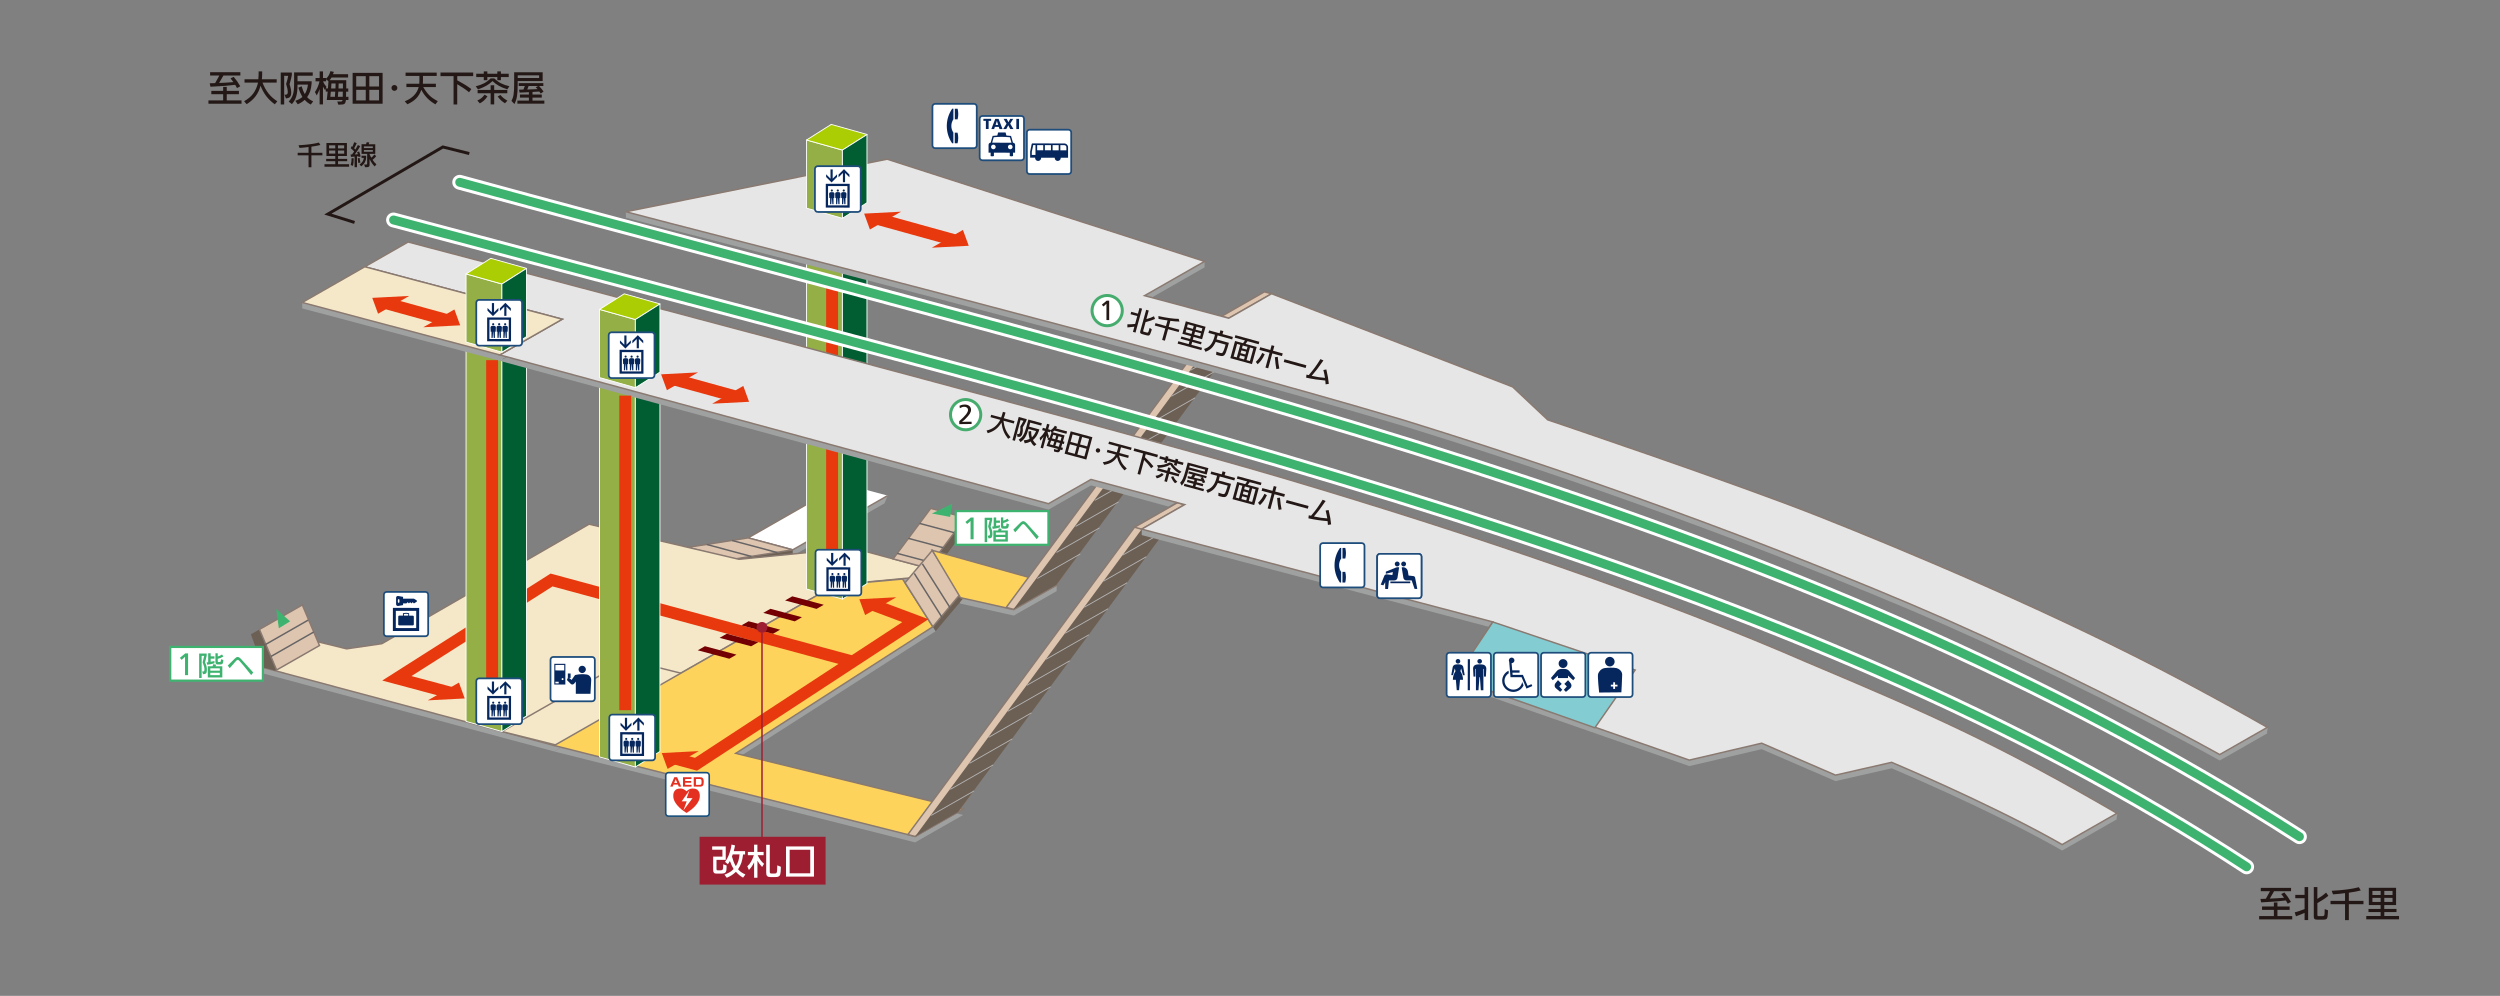 <?xml version="1.0" encoding="utf-8"?>
<!-- Generator: Adobe Illustrator 28.0.0, SVG Export Plug-In . SVG Version: 6.00 Build 0)  -->
<svg version="1.1" id="レイヤー_1" xmlns="http://www.w3.org/2000/svg" xmlns:xlink="http://www.w3.org/1999/xlink" x="0px"
	 y="0px" viewBox="0 0 841 335" style="enable-background:new 0 0 841 335;" xml:space="preserve">
<rect x="0" y="0" width="841" height="335" fill="#808080" stroke="none"/>
<style type="text/css">
	.st0{fill:#9FA0A0;}
	.st1{fill:#FFFFFF;}
	.st2{fill:none;stroke:#897970;stroke-width:0.5;}
	.st3{fill:#6C5F54;}
	.st4{fill:#DEC5B0;}
	.st5{fill:none;stroke:#666464;stroke-width:0.5;}
	.st6{fill:#F5E8C8;}
	.st7{fill:#FDD35C;}
	.st8{fill:#93AF46;}
	.st9{fill:none;stroke:#FFFFFF;stroke-width:0.3;stroke-linecap:round;stroke-linejoin:round;}
	.st10{fill:#005E32;}
	.st11{fill:none;}
	.st12{fill:none;stroke:#B3B3B3;stroke-width:0.3;}
	.st13{fill:none;stroke:#E8380D;stroke-width:4;}
	.st14{fill:#E8380D;}
	.st15{fill:#E6E6E6;}
	.st16{fill:#83CCD2;}
	.st17{fill:none;stroke:#FFFFFF;stroke-width:5;stroke-linecap:round;}
	.st18{fill:none;stroke:#3EB370;stroke-width:3;stroke-linecap:round;}
	.st19{fill:#ABCD03;}
	.st20{fill:none;stroke:#1E4D7C;stroke-width:0.6;}
	.st21{fill:#06275E;}
	.st22{fill:none;stroke:#1E4272;stroke-width:0.511;}
	.st23{enable-background:new    ;}
	.st24{fill:#231815;}
	.st25{fill:#FFFFFF;stroke:#3EB370;stroke-width:0.747;}
	.st26{fill:#3EB370;}
	.st27{fill:none;stroke:#164F7D;stroke-width:0.55;}
	.st28{fill:#E43021;}
	.st29{fill:#221714;}
	.st30{fill:none;stroke:#221714;stroke-miterlimit:10;}
	.st31{fill:#740003;}
	.st32{fill:none;stroke:#9D1E31;stroke-width:0.5;stroke-miterlimit:10;}
	.st33{fill:#9D1E31;}
	.st34{fill:#45AC6E;}
</style>
<polygon class="st0" points="355.46,196.85 313.62,187.13 323.09,203.05 341.03,207.08 355.46,198.85 "/>
<polygon class="st0" points="280.94,198.81 186.43,252.79 307.84,283.38 323.99,274.16 247.49,255.43 314.76,212.32 304.27,196.43 
	"/>
<polyline class="st0" points="283.58,164.71 251.66,182.94 266.67,186.96 297.55,169.32 298.59,166.73 "/>
<polygon class="st0" points="286.86,186.37 248.6,190.15 198.14,178.34 128.48,218.53 116.6,220.27 104.59,217.31 88.44,224.53 
	88.44,226.53 186.43,252.79 280.94,198.81 319.51,195.11 "/>
<polyline class="st1" points="283.58,162.71 251.66,180.94 266.67,184.96 298.59,166.73 "/>
<polyline class="st2" points="283.58,162.71 251.66,180.94 266.67,184.96 298.59,166.73 "/>
<polygon class="st3" points="266.67,187.38 266.67,184.96 251.66,183.36 231.42,186.55 246.43,190.57 "/>
<polygon class="st4" points="266.67,184.96 251.66,180.94 231.42,184.13 246.43,188.15 "/>
<polygon class="st2" points="266.67,184.96 251.66,180.94 231.42,184.13 246.43,188.15 "/>
<line class="st5" x1="237.75" y1="183.16" x2="252.76" y2="187.19"/>
<line class="st5" x1="246.29" y1="181.82" x2="261.55" y2="185.91"/>
<polygon class="st6" points="286.86,184.37 248.6,188.15 198.14,176.34 128.48,216.53 116.6,218.27 104.59,215.31 88.44,224.53 
	186.43,250.79 280.94,196.81 319.51,193.11 "/>
<polygon class="st2" points="286.86,184.37 248.6,188.15 198.14,176.34 128.48,216.53 116.6,218.27 104.59,215.31 88.44,224.53 
	186.43,250.79 280.94,196.81 319.51,193.11 "/>
<polygon class="st6" points="211.06,221.97 238.38,228.8 196.16,252.91 168.84,246.08 "/>
<polygon class="st2" points="211.06,221.97 238.38,228.8 196.16,252.91 168.84,246.08 "/>
<polygon class="st7" points="280.94,196.81 186.43,250.79 307.84,281.38 323.99,272.16 247.49,253.43 313.82,210.83 303.63,194.79 
	"/>
<polygon class="st2" points="280.94,196.81 186.43,250.79 307.84,281.38 323.99,272.16 247.49,253.43 313.82,210.83 303.63,194.79 
	"/>
<polygon class="st3" points="314.52,191.78 327.16,174.79 315.52,171.67 302.87,188.66 "/>
<polygon class="st4" points="312.1,191.13 324.74,174.14 313.1,171.02 300.45,188.01 "/>
<polygon class="st2" points="312.1,191.13 324.74,174.14 313.1,171.02 300.45,188.01 "/>
<line class="st5" x1="309.34" y1="176.07" x2="320.98" y2="179.19"/>
<line class="st5" x1="305.59" y1="181.11" x2="317.34" y2="184.26"/>
<line class="st5" x1="301.83" y1="186.16" x2="313.47" y2="189.27"/>
<polygon class="st3" points="314.76,212.32 323.91,201.43 315.56,188.21 306.42,199.1 "/>
<polygon class="st4" points="313.82,210.83 322.96,199.93 313.62,185.13 304.47,196.03 "/>
<polygon class="st2" points="313.82,210.83 322.96,199.93 313.62,185.13 304.47,196.03 "/>
<line class="st5" x1="310.28" y1="189.66" x2="319.62" y2="204.46"/>
<line class="st5" x1="307.56" y1="192.9" x2="317" y2="207.84"/>
<polygon class="st7" points="313.62,185.13 323.09,201.05 341.03,205.08 355.46,196.85 "/>
<polygon class="st2" points="313.62,185.13 323.09,201.05 341.03,205.08 355.46,196.85 "/>
<polygon class="st8" points="283.38,201.54 271.31,198.14 271.31,68.79 283.38,72.18 "/>
<polygon class="st9" points="283.38,201.54 271.31,198.14 271.31,68.79 283.38,72.18 "/>
<polygon class="st10" points="283.38,201.54 291.65,196.31 291.65,66.96 283.38,72.18 "/>
<polygon class="st9" points="283.38,201.54 291.65,196.31 291.65,66.96 283.38,72.18 "/>
<polygon class="st4" points="307.84,281.38 322.27,273.15 395.62,169.75 381.65,177.36 305.42,280.73 "/>
<polygon class="st2" points="307.84,281.38 322.27,273.15 395.62,169.75 381.65,177.36 305.42,280.73 "/>
<polygon class="st3" points="322.27,273.15 398.49,169.77 384.07,178.01 307.84,281.38 "/>
<polygon class="st4" points="384.07,178.01 381.65,177.36 396.07,169.12 398.49,169.77 "/>
<polygon class="st2" points="384.07,178.01 381.65,177.36 396.07,169.12 398.49,169.77 "/>
<line class="st11" x1="392.05" y1="178.52" x2="377.63" y2="186.76"/>
<line class="st12" x1="392.05" y1="178.52" x2="377.63" y2="186.76"/>
<line class="st11" x1="385.62" y1="187.28" x2="371.2" y2="195.51"/>
<line class="st12" x1="385.62" y1="187.28" x2="371.2" y2="195.51"/>
<line class="st11" x1="379.18" y1="196.03" x2="364.76" y2="204.27"/>
<line class="st12" x1="379.18" y1="196.03" x2="364.76" y2="204.27"/>
<line class="st11" x1="372.74" y1="204.79" x2="358.32" y2="213.02"/>
<line class="st12" x1="372.74" y1="204.79" x2="358.32" y2="213.02"/>
<line class="st11" x1="366.3" y1="213.54" x2="351.88" y2="221.78"/>
<line class="st12" x1="366.3" y1="213.54" x2="351.88" y2="221.78"/>
<line class="st11" x1="359.87" y1="222.29" x2="345.44" y2="230.53"/>
<line class="st12" x1="359.87" y1="222.29" x2="345.44" y2="230.53"/>
<line class="st11" x1="353.43" y1="231.05" x2="339.01" y2="239.28"/>
<line class="st12" x1="353.43" y1="231.05" x2="339.01" y2="239.28"/>
<line class="st11" x1="346.99" y1="239.8" x2="332.57" y2="248.04"/>
<line class="st12" x1="346.99" y1="239.8" x2="332.57" y2="248.04"/>
<line class="st11" x1="340.55" y1="248.56" x2="326.13" y2="256.79"/>
<line class="st12" x1="340.55" y1="248.56" x2="326.13" y2="256.79"/>
<line class="st11" x1="334.11" y1="257.31" x2="319.69" y2="265.54"/>
<line class="st12" x1="334.11" y1="257.31" x2="319.69" y2="265.54"/>
<line class="st11" x1="327.67" y1="266.06" x2="313.25" y2="274.3"/>
<line class="st12" x1="327.67" y1="266.06" x2="313.25" y2="274.3"/>
<polygon class="st4" points="340.92,204.97 355.34,196.73 424.89,98.8 410.93,106.41 338.5,204.32 "/>
<polygon class="st2" points="340.92,204.97 355.34,196.73 424.89,98.8 410.93,106.41 338.5,204.32 "/>
<polygon class="st3" points="355.34,196.73 427.77,98.82 413.35,107.06 340.92,204.97 "/>
<polygon class="st4" points="413.35,107.06 410.93,106.41 425.35,98.17 427.77,98.82 "/>
<polygon class="st2" points="413.35,107.06 410.93,106.41 425.35,98.17 427.77,98.82 "/>
<line class="st11" x1="421.33" y1="107.57" x2="406.91" y2="115.81"/>
<line class="st12" x1="421.33" y1="107.57" x2="406.91" y2="115.81"/>
<line class="st11" x1="414.89" y1="116.33" x2="400.47" y2="124.56"/>
<line class="st12" x1="414.89" y1="116.33" x2="400.47" y2="124.56"/>
<line class="st11" x1="408.45" y1="125.08" x2="394.03" y2="133.32"/>
<line class="st12" x1="408.45" y1="125.08" x2="394.03" y2="133.32"/>
<line class="st11" x1="402.02" y1="133.83" x2="387.6" y2="142.07"/>
<line class="st12" x1="402.02" y1="133.83" x2="387.6" y2="142.07"/>
<line class="st11" x1="395.58" y1="142.59" x2="381.16" y2="150.82"/>
<line class="st12" x1="395.58" y1="142.59" x2="381.16" y2="150.82"/>
<line class="st11" x1="389.14" y1="151.34" x2="374.72" y2="159.58"/>
<line class="st12" x1="389.14" y1="151.34" x2="374.72" y2="159.58"/>
<line class="st11" x1="382.7" y1="160.09" x2="368.28" y2="168.33"/>
<line class="st12" x1="382.7" y1="160.09" x2="368.28" y2="168.33"/>
<line class="st11" x1="376.26" y1="168.85" x2="361.84" y2="177.08"/>
<line class="st12" x1="376.26" y1="168.85" x2="361.84" y2="177.08"/>
<line class="st11" x1="369.82" y1="177.6" x2="355.4" y2="185.84"/>
<line class="st12" x1="369.82" y1="177.6" x2="355.4" y2="185.84"/>
<line class="st11" x1="363.39" y1="186.35" x2="348.96" y2="194.59"/>
<line class="st12" x1="363.39" y1="186.35" x2="348.96" y2="194.59"/>
<polygon class="st3" points="92.62,225.63 104.59,218.79 98.82,205.14 84.4,213.38 88.44,224.53 "/>
<polygon class="st4" points="107.47,217.15 101.7,203.5 87.28,211.73 93.05,225.38 "/>
<polygon class="st2" points="107.47,217.15 101.7,203.5 87.28,211.73 93.05,225.38 "/>
<line class="st5" x1="103.66" y1="208.61" x2="89.24" y2="216.85"/>
<line class="st5" x1="105.55" y1="212.6" x2="91.13" y2="220.84"/>
<line class="st13" x1="279.92" y1="185.14" x2="279.92" y2="93.13"/>
<polyline class="st13" points="286.48,222.47 185.54,195.11 133.5,228.18 152.39,233.25 "/>
<polygon class="st14" points="154.39,229.62 156.33,234.96 143.91,235.6 "/>
<polygon class="st8" points="168.84,246.08 156.78,242.68 156.78,113.33 168.84,116.73 "/>
<polygon class="st9" points="168.84,246.08 156.78,242.68 156.78,113.33 168.84,116.73 "/>
<polygon class="st10" points="168.84,246.08 177.11,240.85 177.11,111.5 168.84,116.73 "/>
<polygon class="st9" points="168.84,246.08 177.11,240.85 177.11,111.5 168.84,116.73 "/>
<polygon class="st8" points="213.73,258.02 201.67,254.63 201.67,125.27 213.73,128.67 "/>
<polygon class="st9" points="213.73,258.02 201.67,254.63 201.67,125.27 213.73,128.67 "/>
<polygon class="st10" points="213.73,258.02 222,252.79 222,123.44 213.73,128.67 "/>
<polygon class="st9" points="213.73,258.02 222,252.79 222,123.44 213.73,128.67 "/>
<path class="st0" d="M431.97,162.89c-60.06-17.84-294.68-79.48-294.68-79.48l-14.59,8.33l66.44,17.64l-21.03,12.01l184.6,50.05
	l14.29-8.16l26.06,7.12l2.42-1.35l3.04,0.71l-14.45,8.25v2l118.11,31.22l-12.71,17.02v2l78.82,27.46l24.33-5.69l24.83,10.74
	l18.9-4.3c0,0,31.66,13.3,54.85,26.25c0.82,0.46,1.65,0.93,2.5,1.41l18.44-10.53c-0.37-0.22,0.37-1.79,0-2
	c-39.35-22.83-62.94-31.42-104.22-48.8C558.33,203.15,494.69,181.51,431.97,162.89z"/>
<path class="st0" d="M762.74,244.69c-8.31-4.72-18.25-8.23-27.73-13.27c-44.27-23.53-95.07-44.65-123.71-55.98
	c-28.2-11.15-90.65-32.21-90.65-32.21l-11.79-11.08l-81.08-31.34l-14.42,8.24l-28.32-7.59l20.19-11.53v-2l-106.8-32.38l-87.89,15.68
	v2c22.39,6,183.74,46.79,261.95,70.19c76.82,23.77,137.59,47.97,170.32,61.85c30.64,12.98,71.67,32.71,103.91,50.56l16.02-9.15
	C762.39,246.49,763.08,244.89,762.74,244.69z"/>
<polygon class="st0" points="168.11,121.39 101.67,103.75 101.67,101.75 122.7,91.74 189.14,109.38 "/>
<path class="st15" d="M431.97,160.89c-60.06-17.84-294.68-79.48-294.68-79.48l-14.59,8.33l66.44,17.64l-21.03,12.01l184.6,50.05
	l14.29-8.16l31.52,8.47L384.07,178l118.11,31.22l-12.71,19.02l78.82,27.46l24.33-5.69l24.83,10.74l18.9-4.3
	c0,0,31.66,13.3,54.85,26.25c0.82,0.46,1.65,0.93,2.5,1.41l18.44-10.53c-40.05-23.29-62.55-33.26-104.22-50.8
	C558.33,201.15,494.69,179.51,431.97,160.89z"/>
<path class="st2" d="M431.97,160.89c-60.06-17.84-294.68-79.48-294.68-79.48l-14.59,8.33l66.44,17.64l-21.03,12.01l184.6,50.05
	l14.29-8.16l31.52,8.47L384.07,178l118.11,31.22l-12.71,19.02l78.82,27.46l24.33-5.69l24.83,10.74l18.9-4.3
	c0,0,31.66,13.3,54.85,26.25c0.82,0.46,1.65,0.93,2.5,1.41l18.44-10.53c-40.05-23.29-62.55-33.26-104.22-50.8
	C558.33,201.15,494.69,179.51,431.97,160.89z"/>
<path class="st15" d="M735,229.42c-44.27-23.53-95.07-44.65-123.71-55.98c-28.2-11.15-90.65-32.21-90.65-32.21l-11.79-11.08
	l-81.08-31.34l-14.42,8.24l-28.32-7.59l20.19-11.53l-106.8-34.38l-87.89,17.68c22.39,6,183.74,46.79,261.95,70.19
	c76.82,23.77,137.59,47.97,170.32,61.85c30.64,12.98,71.67,32.71,103.91,50.56l16.02-9.15C754.13,239.79,744.88,234.67,735,229.42z"
	/>
<path class="st2" d="M735,229.42c-44.27-23.53-95.07-44.65-123.71-55.98c-28.2-11.15-90.65-32.21-90.65-32.21l-11.79-11.08
	l-81.08-31.34l-14.42,8.24l-28.32-7.59l20.19-11.53l-106.8-34.38l-87.89,17.68c22.39,6,183.74,46.79,261.95,70.19
	c76.82,23.77,137.59,47.97,170.32,61.85c30.64,12.98,71.67,32.71,103.91,50.56l16.02-9.15C754.13,239.79,744.88,234.67,735,229.42z"
	/>
<polygon class="st6" points="168.11,119.39 101.67,101.75 122.7,89.74 189.14,107.38 "/>
<polygon class="st2" points="168.11,119.39 101.67,101.75 122.7,89.74 189.14,107.38 "/>
<polygon class="st16" points="502.19,209.23 549.96,225.54 536.41,244.97 489.47,228.25 "/>
<polygon class="st2" points="502.19,209.23 550.06,225.4 536.51,244.83 489.47,228.25 "/>
<path class="st17" d="M132.39,74c273.45,73.1,471.23,118.21,623.38,217.61 M154.65,61.32c250,68.26,449.92,111.79,618.88,220.14"/>
<path class="st18" d="M132.39,74c273.45,73.1,471.23,118.21,623.38,217.61 M154.65,61.32c250,68.26,449.92,111.79,618.88,220.14"/>
<polygon class="st8" points="168.84,118.47 156.78,115.08 156.78,92.15 168.84,95.54 "/>
<polygon class="st9" points="168.84,118.47 156.78,115.08 156.78,92.15 168.84,95.54 "/>
<polygon class="st19" points="177.16,90.29 165.09,86.9 156.78,92.15 168.84,95.54 "/>
<polygon class="st9" points="177.16,90.29 165.09,86.9 156.78,92.15 168.84,95.54 "/>
<polygon class="st10" points="168.84,118.47 177.11,113.25 177.11,90.31 168.84,95.54 "/>
<polygon class="st9" points="168.84,118.47 177.11,113.25 177.11,90.31 168.84,95.54 "/>
<polygon class="st8" points="213.73,130.42 201.67,127.02 201.67,104.09 213.73,107.49 "/>
<polygon class="st9" points="213.73,130.42 201.67,127.02 201.67,104.09 213.73,107.49 "/>
<polygon class="st19" points="222.04,102.24 209.98,98.84 201.67,104.09 213.73,107.49 "/>
<polygon class="st9" points="222.04,102.24 209.98,98.84 201.67,104.09 213.73,107.49 "/>
<polygon class="st10" points="213.73,130.42 222,125.19 222,102.26 213.73,107.49 "/>
<polygon class="st9" points="213.73,130.42 222,125.19 222,102.26 213.73,107.49 "/>
<polygon class="st8" points="283.38,73.43 271.31,70.03 271.31,47.1 283.38,50.49 "/>
<polygon class="st9" points="283.38,73.43 271.31,70.03 271.31,47.1 283.38,50.49 "/>
<polygon class="st19" points="291.69,45.24 279.62,41.85 271.31,47.1 283.38,50.49 "/>
<polygon class="st9" points="291.69,45.24 279.62,41.85 271.31,47.1 283.38,50.49 "/>
<polygon class="st10" points="283.38,73.43 291.65,68.2 291.65,45.27 283.38,50.49 "/>
<polygon class="st9" points="283.38,73.43 291.65,68.2 291.65,45.27 283.38,50.49 "/>
<path class="st1" d="M445.03,197.61c-0.51,0-0.93-0.42-0.93-0.93v-13.05c0-0.51,0.42-0.93,0.93-0.93h13.05
	c0.52,0,0.93,0.42,0.93,0.93v13.05c0,0.52-0.42,0.93-0.93,0.93H445.03z"/>
<path class="st20" d="M445.03,197.61c-0.51,0-0.93-0.42-0.93-0.93v-13.05c0-0.51,0.42-0.93,0.93-0.93h13.05
	c0.52,0,0.93,0.42,0.93,0.93v13.05c0,0.52-0.42,0.93-0.93,0.93H445.03z"/>
<path class="st21" d="M452.78,186.1c0-0.61-0.08-1.21-0.22-1.77h-0.94v3.57h0.94C452.7,187.33,452.78,186.72,452.78,186.1"/>
<path class="st21" d="M451.61,192.38l-0.01,3.58h0.94c0.15-0.58,0.23-1.18,0.23-1.8c0-0.62-0.08-1.21-0.23-1.78H451.61"/>
<path class="st21" d="M448.93,190.14c0,2.16,0.66,4.17,1.81,5.82h0.41l0.01-3.58c-0.44-0.65-0.69-1.41-0.69-2.25s0.25-1.6,0.7-2.24
	l0.01-3.57h-0.41C449.6,185.98,448.93,187.98,448.93,190.14"/>
<path class="st1" d="M314.6,49.85c-0.51,0-0.93-0.42-0.93-0.93V35.86c0-0.51,0.42-0.93,0.93-0.93h13.05c0.52,0,0.93,0.42,0.93,0.93
	v13.05c0,0.51-0.42,0.93-0.93,0.93L314.6,49.85L314.6,49.85z"/>
<path class="st20" d="M314.6,49.85c-0.51,0-0.93-0.42-0.93-0.93V35.86c0-0.51,0.42-0.93,0.93-0.93h13.05c0.52,0,0.93,0.42,0.93,0.93
	v13.05c0,0.51-0.42,0.93-0.93,0.93L314.6,49.85L314.6,49.85z"/>
<path class="st21" d="M322.36,38.34c0-0.61-0.08-1.21-0.22-1.77h-0.94v3.57h0.94C322.28,39.57,322.36,38.96,322.36,38.34"/>
<path class="st21" d="M321.18,44.62v3.58h0.94c0.15-0.58,0.23-1.18,0.23-1.8s-0.08-1.21-0.23-1.77L321.18,44.62"/>
<path class="st21" d="M318.5,42.38c0,2.16,0.66,4.17,1.8,5.82h0.41l0.01-3.58c-0.44-0.64-0.69-1.41-0.69-2.25s0.25-1.6,0.69-2.24
	l0.01-3.57h-0.41C319.18,38.22,318.5,40.22,318.5,42.38"/>
<path class="st1" d="M346.37,58.55c-0.51,0-0.93-0.42-0.93-0.93V44.56c0-0.51,0.42-0.93,0.93-0.93h13.05c0.52,0,0.93,0.42,0.93,0.93
	v13.05c0,0.51-0.42,0.93-0.93,0.93L346.37,58.55L346.37,58.55z"/>
<path class="st20" d="M346.37,58.55c-0.51,0-0.93-0.42-0.93-0.93V44.56c0-0.51,0.42-0.93,0.93-0.93h13.05
	c0.52,0,0.93,0.42,0.93,0.93v13.05c0,0.51-0.42,0.93-0.93,0.93L346.37,58.55L346.37,58.55z"/>
<path class="st21" d="M356.7,50.57v-1.74h1.34c0.38,0,0.69,0.31,0.69,0.69v1.05L356.7,50.57 M356.14,50.57l-2.04-0.01v-1.74h2.04
	V50.57 M353.54,50.56h-2.04v-1.74h2.04V50.56 M350.94,50.56h-2.04v-1.74h2.04V50.56 M348.34,52.13h-1.24v-1.05l0.48-2.27h0.76
	L348.34,52.13 M358.04,48.26l-10.73-0.02c-0.12,0-0.22,0.08-0.25,0.2l-0.52,2.57v2.04h1.67v0.08c0,0.56,0.45,1.02,1.01,1.02
	s1.02-0.46,1.02-1.02v-0.08l4.57,0.01v0.07c0,0.56,0.45,1.02,1.01,1.02s1.02-0.46,1.02-1.02v-0.07h2.46v-3.55
	C359.29,48.83,358.73,48.27,358.04,48.26"/>
<path class="st1" d="M330.49,53.92c-0.51,0-0.93-0.42-0.93-0.93V39.94c0-0.51,0.42-0.93,0.93-0.93h13.05c0.52,0,0.93,0.42,0.93,0.93
	v13.05c0,0.51-0.42,0.93-0.93,0.93H330.49z"/>
<path class="st20" d="M330.49,53.92c-0.51,0-0.93-0.42-0.93-0.93V39.94c0-0.51,0.42-0.93,0.93-0.93h13.05
	c0.52,0,0.93,0.42,0.93,0.93v13.05c0,0.51-0.42,0.93-0.93,0.93H330.49z"/>
<path class="st21" d="M339.85,50.21c-0.43,0-0.78-0.35-0.78-0.78s0.35-0.77,0.78-0.77s0.78,0.35,0.78,0.78
	S340.28,50.21,339.85,50.21 M334.17,50.21c-0.43,0-0.78-0.35-0.78-0.78s0.35-0.78,0.78-0.77c0.43,0,0.78,0.35,0.78,0.78
	C334.95,49.86,334.6,50.21,334.17,50.21 M334.29,46.17c0.9-0.09,1.82-0.14,2.73-0.13c0.91,0,1.82,0.05,2.72,0.14l0.52,1.83
	l-6.5-0.01L334.29,46.17 M340.77,48.01l-0.65-2.28c-0.52-0.06-1.04-0.11-1.57-0.14l-0.27-1.02h-2.52l-0.27,1.01
	c-0.53,0.03-1.05,0.08-1.57,0.13L333.26,48c-0.39,0-0.71,0.32-0.71,0.71v2.65h0.7v1.13c0.17,0.06,0.35,0.1,0.55,0.1
	c0.19,0,0.38-0.03,0.55-0.09v-1.14l5.33,0.01v1.13c0.17,0.06,0.35,0.09,0.55,0.09c0.19,0,0.38-0.03,0.55-0.09v-1.14h0.7v-2.65
	C341.48,48.33,341.16,48.01,340.77,48.01"/>
<polygon class="st21" points="331.65,40.65 330.81,40.65 330.81,39.97 333.42,39.97 333.42,40.65 332.57,40.65 332.57,43.4 
	331.65,43.4 "/>
<path class="st21" d="M334.91,42.03l0.44-1.34h0.01l0.41,1.34H334.91 M335.92,39.98h-1.12l-1.31,3.43h0.93l0.27-0.74h1.29l0.26,0.74
	h1.01L335.92,39.98"/>
<polygon class="st21" points="338.59,41.61 337.6,39.98 338.67,39.98 339.24,41.11 339.83,39.98 340.84,39.98 339.83,41.61 
	340.93,43.42 339.84,43.42 339.18,42.15 338.52,43.41 337.48,43.41 "/>
<polygon class="st21" points="341.89,39.98 341.89,43.42 342.8,43.42 342.81,39.98 "/>
<path class="st22" d="M464.2,201.24c-0.51,0-0.93-0.42-0.93-0.93v-13.06c0-0.52,0.42-0.93,0.93-0.93h13.07
	c0.51,0,0.93,0.42,0.93,0.93v13.06c0,0.52-0.42,0.93-0.93,0.93H464.2z"/>
<path class="st1" d="M464.2,201.24c-0.51,0-0.93-0.42-0.93-0.93v-13.06c0-0.52,0.42-0.93,0.93-0.93h13.07
	c0.51,0,0.93,0.42,0.93,0.93v13.06c0,0.52-0.42,0.93-0.93,0.93H464.2z"/>
<path class="st20" d="M464.2,201.24c-0.51,0-0.93-0.42-0.93-0.93v-13.06c0-0.52,0.42-0.93,0.93-0.93h13.07
	c0.51,0,0.93,0.42,0.93,0.93v13.06c0,0.52-0.42,0.93-0.93,0.93H464.2z"/>
<path class="st21" d="M472.18,190.54c0.46,0,0.82-0.37,0.82-0.82c0-0.45-0.37-0.82-0.82-0.82s-0.82,0.37-0.82,0.82
	S471.73,190.54,472.18,190.54z"/>
<path class="st21" d="M470.02,188.9c-0.45,0-0.82,0.37-0.82,0.82c0,0.46,0.37,0.82,0.82,0.82s0.82-0.37,0.82-0.82
	C470.85,189.27,470.48,188.9,470.02,188.9z"/>
<path class="st21" d="M470.6,190.84c-0.12-0.03-0.23-0.04-0.36-0.04c-0.23,0-0.45,0.05-0.65,0.13l-3.39,1.37v0.7l2.36-0.55
	l-0.16,0.99l-1.87-0.23c-0.05,0-0.09-0.01-0.14,0c-0.32,0.02-0.59,0.22-0.71,0.5l-1.2,2.96l0.88,0.24l0.62-1.08v2.3h0.96l0.31-2.87
	h1.84c0.52,0,0.94-0.38,1.02-0.87l0.54-3.43C470.68,190.89,470.64,190.84,470.6,190.84z"/>
<path class="st21" d="M476.04,194.32c-0.05-0.28-0.28-0.49-0.56-0.52l-1.65-0.2l-0.22-1.39c-0.12-0.79-0.81-1.4-1.64-1.4
	c-0.12,0-0.24,0.01-0.36,0.04c-0.05,0.01-0.08,0.06-0.07,0.1l0.55,3.43c0.08,0.5,0.5,0.87,1.02,0.87h1.77l0.99,2.87h0.91
	L476.04,194.32z"/>
<rect x="467.72" y="195.62" class="st21" width="6.69" height="0.57"/>
<g>
	<path class="st1" d="M487.57,234.49c-0.51,0-0.93-0.42-0.93-0.93v-13.05c0-0.51,0.42-0.93,0.93-0.93h13.05
		c0.51,0,0.93,0.42,0.93,0.93v13.05c0,0.51-0.42,0.93-0.93,0.93H487.57z"/>
	<path class="st20" d="M487.57,234.49c-0.51,0-0.93-0.42-0.93-0.93v-13.05c0-0.51,0.42-0.93,0.93-0.93h13.05
		c0.51,0,0.93,0.42,0.93,0.93v13.05c0,0.51-0.42,0.93-0.93,0.93H487.57z"/>
	<path class="st21" d="M490.47,223.23c0.43,0,0.78-0.35,0.78-0.78s-0.35-0.78-0.78-0.78s-0.78,0.35-0.78,0.78
		C489.69,222.88,490.04,223.23,490.47,223.23"/>
	<path class="st21" d="M497.76,223.24c0.43,0,0.78-0.35,0.78-0.78s-0.35-0.78-0.78-0.78s-0.78,0.35-0.78,0.78
		S497.33,223.24,497.76,223.24"/>
	<path class="st21" d="M498.93,223.58c-0.38-0.06-0.77-0.1-1.17-0.1c-0.4,0-0.8,0.04-1.17,0.1c-0.65,0.12-1.09,0.7-1.05,1.33
		l0.14,2.69h0.64v-2.57h0.19l-0.01,7.18h0.86l0.32-4.45h0.16l0.31,4.45h0.86l0.01-7.17h0.19v2.57h0.64l0.15-2.69
		C500.01,224.28,499.57,223.7,498.93,223.58"/>
	<path class="st21" d="M492.14,227.13h0.59l-0.47-2.67c-0.07-0.41-0.38-0.76-0.81-0.87c-0.31-0.08-0.64-0.12-0.98-0.12
		s-0.67,0.04-0.98,0.11c-0.43,0.11-0.74,0.46-0.81,0.87l-0.48,2.67h0.58l0.61-2.26l0.24,0.91c-0.56,0.83-0.89,1.83-0.89,2.91h1.01
		l0.3,3.51h0.78l0.31-3.51h1.02c0-1.08-0.33-2.08-0.88-2.91l0.24-0.91L492.14,227.13"/>
	<polygon class="st21" points="493.76,221.75 493.74,232.2 494.48,232.2 494.5,221.75 	"/>
	<path class="st1" d="M519.34,234.49c-0.51,0-0.93-0.42-0.93-0.93v-13.05c0-0.52,0.42-0.93,0.93-0.93h13.05
		c0.52,0,0.93,0.42,0.93,0.93v13.05c0,0.51-0.42,0.93-0.93,0.93H519.34z"/>
	<path class="st20" d="M519.34,234.49c-0.51,0-0.93-0.42-0.93-0.93v-13.05c0-0.52,0.42-0.93,0.93-0.93h13.05
		c0.52,0,0.93,0.42,0.93,0.93v13.05c0,0.51-0.42,0.93-0.93,0.93H519.34z"/>
	<path class="st21" d="M525.81,224.71c0.83,0,1.5-0.67,1.5-1.5s-0.67-1.5-1.49-1.5c-0.83,0-1.5,0.67-1.5,1.5
		C524.32,224.04,524.99,224.71,525.81,224.71"/>
	<path class="st21" d="M527.9,225.74c-0.32-0.38-0.76-0.63-1.29-0.69c-0.27-0.03-0.53-0.04-0.8-0.04c-0.27,0-0.54,0.01-0.81,0.04
		c-0.52,0.06-0.97,0.31-1.29,0.68l-1.98,2.35l0.63,0.75l1.73-1.56v0.83l3.39,0.01v-0.83l1.74,1.56l0.63-0.75L527.9,225.74"/>
	<path class="st21" d="M527.5,228.81l-1.26,1.26l0.85,0.85l-1.02,1.13l0.71,0.7l1.41-1.18c0.27-0.23,0.45-0.57,0.45-0.95
		c0-0.3-0.11-0.59-0.29-0.81L527.5,228.81"/>
	<path class="st21" d="M525.37,230.06l-1.26-1.26l-0.84,1c-0.18,0.22-0.29,0.5-0.29,0.8c0,0.38,0.17,0.73,0.45,0.95l1.41,1.19
		l0.71-0.7l-1.02-1.13L525.37,230.06"/>
	<path class="st1" d="M503.45,234.49c-0.51,0-0.93-0.42-0.93-0.93V220.5c0-0.51,0.42-0.93,0.93-0.93h13.05
		c0.52,0,0.93,0.42,0.93,0.93v13.05c0,0.52-0.42,0.93-0.93,0.93h-13.05V234.49z"/>
	<path class="st20" d="M503.45,234.49c-0.51,0-0.93-0.42-0.93-0.93V220.5c0-0.51,0.42-0.93,0.93-0.93h13.05
		c0.52,0,0.93,0.42,0.93,0.93v13.05c0,0.52-0.42,0.93-0.93,0.93h-13.05V234.49z"/>
	<path class="st21" d="M508.5,223.09l0.22,2.42h2.46v0.78h-2.4l0.07,0.73l3.46,0.01l1.56,3.68l1.32-0.56l0.28,0.64l-1.97,0.85
		l-1.63-3.83l-3.74-0.01l-0.44-5.21c-0.08-0.13-0.11-0.28-0.11-0.43c0-0.52,0.41-0.95,0.93-0.95s0.95,0.43,0.95,0.95
		C509.45,222.67,509.02,223.09,508.5,223.09 M512.52,230.54c-0.6,1.32-1.92,2.23-3.44,2.23c-2.07,0-3.75-1.68-3.75-3.76
		c0-1.49,0.88-2.77,2.15-3.38l0.07,0.85c-0.86,0.52-1.43,1.45-1.43,2.53c0,1.64,1.34,2.98,2.97,2.98c1.52,0,2.77-1.13,2.96-2.58
		L512.52,230.54"/>
	<path class="st1" d="M535.22,234.49c-0.51,0-0.93-0.42-0.93-0.93v-13.05c0-0.51,0.42-0.93,0.93-0.93h13.05
		c0.52,0,0.93,0.42,0.93,0.93v13.05c0,0.52-0.42,0.93-0.93,0.93H535.22z"/>
	<path class="st20" d="M535.22,234.49c-0.51,0-0.93-0.42-0.93-0.93v-13.05c0-0.51,0.42-0.93,0.93-0.93h13.05
		c0.52,0,0.93,0.42,0.93,0.93v13.05c0,0.52-0.42,0.93-0.93,0.93H535.22z"/>
	<path class="st21" d="M543.16,222.58c0,0.89-0.72,1.61-1.61,1.61s-1.61-0.72-1.61-1.61s0.72-1.61,1.61-1.61
		C542.43,220.97,543.16,221.69,543.16,222.58"/>
	<path class="st21" d="M537.95,232.97c0,0-0.62-5.55-0.34-6.31c0.27-0.75,0.96-1.71,2.19-1.92c0.96-0.13,2.95-0.22,3.98,0
		c0.61,0.14,1.92,0.89,1.92,2.2c0,1.3-0.27,5.96-0.27,5.96L537.95,232.97"/>
	<polygon class="st1" points="544.12,230.33 543.31,230.33 543.31,229.52 542.69,229.52 542.69,230.33 541.89,230.33 541.89,230.94 
		542.69,230.94 542.69,231.75 543.31,231.75 543.31,230.94 544.12,230.94 	"/>
</g>
<path class="st1" d="M186.12,235.91c-0.51,0-0.93-0.42-0.93-0.93v-13.05c0-0.51,0.42-0.93,0.93-0.93h13.05
	c0.52,0,0.93,0.42,0.93,0.93v13.05c0,0.51-0.42,0.93-0.93,0.93H186.12z"/>
<path class="st20" d="M186.12,235.91c-0.51,0-0.93-0.42-0.93-0.93v-13.05c0-0.51,0.42-0.93,0.93-0.93h13.05
	c0.52,0,0.93,0.42,0.93,0.93v13.05c0,0.51-0.42,0.93-0.93,0.93H186.12z"/>
<path class="st21" d="M195.85,226.42c0.68,0,1.23-0.55,1.23-1.23s-0.55-1.23-1.23-1.23s-1.23,0.55-1.23,1.22
	C194.62,225.87,195.17,226.42,195.85,226.42"/>
<rect x="184.84" y="224.93" transform="matrix(1.261568e-03 -1 1 1.261568e-03 -38.699 414.831)" class="st21" width="6.97" height="3.72"/>
<rect x="187.39" y="223.11" transform="matrix(1.557933e-03 -1 1 1.557933e-03 -36.571 412.575)" class="st1" width="1.86" height="2.98"/>
<polygon class="st1" points="186.83,229.34 186.83,229.9 187.94,229.9 187.94,229.34 "/>
<path class="st1" d="M189.25,228.78c0.18,0,0.33-0.15,0.33-0.33c0-0.18-0.15-0.33-0.33-0.33c-0.18,0-0.33,0.14-0.33,0.33
	S189.07,228.78,189.25,228.78"/>
<rect x="191.02" y="226.56" class="st21" width="0.93" height="1.49"/>
<path class="st21" d="M197.34,226.9c-0.48-0.07-0.98-0.11-1.49-0.11c-0.79,0-1.56,0.09-2.29,0.26c-0.07,0.02-0.12,0.05-0.16,0.1
	l-1.11,1.58l-1.15-0.96l-0.45,0.97l1.32,1.32c0.14,0.13,0.32,0.22,0.52,0.22c0.23,0,0.44-0.1,0.57-0.26l0.61-0.73l-0.01,4.1
	l4.93,0.01l0.25-4.54C198.96,227.9,198.29,227.04,197.34,226.9"/>
<path class="st1" d="M130.06,214.03c-0.51,0-0.93-0.42-0.93-0.93v-13.05c0-0.51,0.42-0.93,0.93-0.93h13.05
	c0.52,0,0.93,0.42,0.93,0.93v13.05c0,0.51-0.42,0.93-0.93,0.93H130.06z"/>
<path class="st20" d="M130.06,214.03c-0.51,0-0.93-0.42-0.93-0.93v-13.05c0-0.51,0.42-0.93,0.93-0.93h13.05
	c0.52,0,0.93,0.42,0.93,0.93v13.05c0,0.51-0.42,0.93-0.93,0.93H130.06z"/>
<path class="st21" d="M133.15,211.27l0.01-5.78l6.86,0.01l-0.01,5.78L133.15,211.27 M132.16,212.26l8.84,0.01l0.01-7.77l-8.84-0.01
	L132.16,212.26"/>
<path class="st21" d="M137.33,207.09v-0.54c-0.24-0.05-0.49-0.08-0.73-0.08s-0.49,0.02-0.73,0.07v0.54L137.33,207.09 M135.55,207.09
	v-0.79l0.16-0.04c0.29-0.07,0.58-0.1,0.88-0.1s0.6,0.03,0.88,0.11l0.16,0.04v0.79l1.27,0.01c0.17,0,0.31,0.14,0.31,0.31v2.66
	c0,0.17-0.14,0.31-0.31,0.31l-4.62-0.01c-0.17,0-0.32-0.14-0.32-0.32l0.01-2.66c0-0.17,0.14-0.31,0.31-0.31L135.55,207.09"/>
<path class="st21" d="M133.85,202.54c0,0.14,0.12,0.26,0.26,0.26s0.26-0.12,0.26-0.26v-0.74c0-0.14-0.12-0.26-0.26-0.26
	s-0.26,0.12-0.27,0.26v0.74 M135.59,203.56l-1.63,0.29c-0.04,0.01-0.07,0.01-0.11,0.01c-0.34,0-0.61-0.27-0.61-0.61v-2.16
	c0-0.33,0.27-0.61,0.61-0.61c0.04,0,0.07,0.01,0.11,0.01l1.63,0.29v0.6l3.65,0.01l0.96,0.58v0.45l-0.96,0.57l-0.42-0.42l-0.42,0.42
	l-0.42-0.42l-0.42,0.42l-0.42-0.42l-0.42,0.42h-1.13V203.56"/>
<polyline class="st13" points="293.14,203.26 307.93,208.79 234.13,257.1 226.75,255.09 "/>
<line class="st11" x1="256.34" y1="212.86" x2="256.34" y2="272.34"/>
<line class="st13" x1="165.55" y1="121.16" x2="165.55" y2="229.2"/>
<line class="st13" x1="210.33" y1="133.09" x2="210.33" y2="238.9"/>
<path class="st1" d="M161.18,116.28c-0.53,0-0.96-0.43-0.96-0.96v-13.48c0-0.53,0.43-0.96,0.96-0.96h13.48
	c0.53,0,0.96,0.44,0.96,0.96v13.48c0,0.53-0.43,0.96-0.96,0.96C174.66,116.28,161.18,116.28,161.18,116.28z"/>
<path class="st20" d="M161.18,116.28c-0.53,0-0.96-0.43-0.96-0.96v-13.48c0-0.53,0.43-0.96,0.96-0.96h13.48
	c0.53,0,0.96,0.44,0.96,0.96v13.48c0,0.53-0.43,0.96-0.96,0.96C174.66,116.28,161.18,116.28,161.18,116.28z"/>
<path class="st21" d="M164.64,114.04l0.01-6.48l6.51,0.01l-0.01,6.48L164.64,114.04 M163.87,114.81l8.04,0.01l0.01-8.02l-8.05-0.01
	L163.87,114.81"/>
<polygon class="st21" points="167.66,104.52 167.66,103.61 166.2,105.07 166.2,101.96 165.47,101.96 165.46,105.07 164,103.6 
	164,104.52 165.83,106.35 "/>
<polygon class="st21" points="169.64,103.15 169.63,106.26 170.36,106.27 170.37,103.15 171.84,104.62 171.84,103.7 170.01,101.87 
	168.17,103.7 168.17,104.61 "/>
<path class="st21" d="M165.08,111.59h0.25v2.08h0.4l0.15-2.08h0.07l0.14,2.08h0.4v-2.07h0.25l0.07-1.39
	c0.03-0.28-0.18-0.54-0.46-0.58c-0.14-0.02-0.29-0.03-0.44-0.03c-0.15,0-0.29,0.01-0.43,0.03c-0.29,0.04-0.49,0.3-0.47,0.58
	L165.08,111.59"/>
<path class="st21" d="M165.91,109.43c0.2,0,0.36-0.16,0.36-0.36s-0.16-0.36-0.36-0.36s-0.36,0.16-0.36,0.36
	S165.71,109.43,165.91,109.43"/>
<path class="st21" d="M167.09,111.59h0.25v2.07h0.4l0.15-2.07h0.08l0.14,2.07h0.4v-2.07h0.25l0.08-1.39
	c0.02-0.28-0.18-0.54-0.46-0.58c-0.14-0.02-0.29-0.03-0.44-0.04c-0.15,0-0.3,0.01-0.44,0.03c-0.28,0.04-0.48,0.3-0.46,0.58
	L167.09,111.59"/>
<path class="st21" d="M167.92,109.43c0.2,0,0.37-0.16,0.37-0.37c0-0.2-0.17-0.36-0.37-0.36s-0.37,0.16-0.37,0.36
	C167.55,109.27,167.72,109.43,167.92,109.43"/>
<path class="st21" d="M169.09,111.59h0.25v2.08h0.4l0.15-2.07h0.07l0.14,2.07h0.4v-2.08h0.25l0.08-1.39
	c0.02-0.28-0.18-0.54-0.47-0.58c-0.14-0.02-0.29-0.03-0.44-0.03c-0.15,0-0.29,0.01-0.44,0.03c-0.29,0.04-0.48,0.3-0.46,0.58
	L169.09,111.59"/>
<path class="st21" d="M169.93,109.44c0.2,0,0.37-0.16,0.37-0.37c0-0.2-0.17-0.36-0.37-0.36s-0.36,0.16-0.36,0.36
	C169.57,109.27,169.73,109.43,169.93,109.44"/>
<path class="st1" d="M161.18,243.6c-0.53,0-0.96-0.43-0.96-0.96v-13.48c0-0.53,0.43-0.96,0.96-0.96h13.48
	c0.53,0,0.96,0.44,0.96,0.96v13.48c0,0.53-0.43,0.96-0.96,0.96H161.18z"/>
<path class="st20" d="M161.18,243.6c-0.53,0-0.96-0.43-0.96-0.96v-13.48c0-0.53,0.43-0.96,0.96-0.96h13.48
	c0.53,0,0.96,0.44,0.96,0.96v13.48c0,0.53-0.43,0.96-0.96,0.96H161.18z"/>
<path class="st21" d="M164.64,241.35l0.01-6.48l6.51,0.01l-0.01,6.48L164.64,241.35 M163.87,242.12l8.04,0.01l0.01-8.02l-8.05-0.01
	L163.87,242.12"/>
<polygon class="st21" points="167.66,231.84 167.66,230.92 166.2,232.38 166.2,229.27 165.47,229.27 165.46,232.38 164,230.91 
	164,231.83 165.83,233.66 "/>
<polygon class="st21" points="169.64,230.46 169.63,233.57 170.36,233.58 170.37,230.46 171.84,231.93 171.84,231.01 170.01,229.18 
	168.17,231.01 168.17,231.92 "/>
<path class="st21" d="M165.08,238.9h0.25v2.08h0.4l0.15-2.08h0.07l0.14,2.08h0.4v-2.07h0.25l0.07-1.39
	c0.03-0.28-0.18-0.54-0.46-0.58c-0.14-0.02-0.29-0.03-0.44-0.03c-0.15,0-0.29,0.01-0.43,0.03c-0.29,0.04-0.49,0.3-0.47,0.58
	L165.08,238.9"/>
<path class="st21" d="M165.91,236.74c0.2,0,0.36-0.16,0.36-0.36s-0.16-0.36-0.36-0.36s-0.36,0.16-0.36,0.36
	C165.55,236.57,165.71,236.74,165.91,236.74"/>
<path class="st21" d="M167.09,238.9h0.25v2.07h0.4l0.15-2.07h0.08l0.14,2.07h0.4v-2.07h0.25l0.08-1.39
	c0.02-0.28-0.18-0.54-0.46-0.58c-0.14-0.02-0.29-0.03-0.44-0.04c-0.15,0-0.3,0.01-0.44,0.03c-0.28,0.04-0.48,0.3-0.46,0.58
	L167.09,238.9"/>
<path class="st21" d="M167.92,236.74c0.2,0,0.37-0.16,0.37-0.37c0-0.2-0.17-0.36-0.37-0.36s-0.37,0.16-0.37,0.36
	C167.55,236.58,167.72,236.74,167.92,236.74"/>
<path class="st21" d="M169.09,238.9h0.25v2.08h0.4l0.15-2.07h0.07l0.14,2.07h0.4v-2.08h0.25l0.08-1.39
	c0.02-0.28-0.18-0.54-0.47-0.58c-0.14-0.02-0.29-0.03-0.44-0.03c-0.15,0-0.29,0.01-0.44,0.03c-0.29,0.04-0.48,0.3-0.46,0.58
	L169.09,238.9"/>
<path class="st21" d="M169.93,236.75c0.2,0,0.37-0.16,0.37-0.37c0-0.2-0.17-0.36-0.37-0.36s-0.36,0.16-0.36,0.36
	C169.57,236.58,169.73,236.74,169.93,236.75"/>
<path class="st1" d="M205.73,127.18c-0.53,0-0.96-0.43-0.96-0.96v-13.48c0-0.53,0.43-0.96,0.96-0.96h13.48
	c0.53,0,0.96,0.44,0.96,0.96v13.48c0,0.53-0.43,0.96-0.96,0.96H205.73z"/>
<path class="st20" d="M205.73,127.18c-0.53,0-0.96-0.43-0.96-0.96v-13.48c0-0.53,0.43-0.96,0.96-0.96h13.48
	c0.53,0,0.96,0.44,0.96,0.96v13.48c0,0.53-0.43,0.96-0.96,0.96H205.73z"/>
<path class="st21" d="M209.19,124.93l0.01-6.48l6.51,0.01l-0.01,6.48L209.19,124.93 M208.42,125.7l8.04,0.01l0.01-8.02l-8.05-0.01
	L208.42,125.7"/>
<polygon class="st21" points="212.21,115.42 212.22,114.5 210.75,115.96 210.75,112.85 210.02,112.85 210.02,115.96 208.55,114.5 
	208.55,115.42 210.38,117.25 "/>
<polygon class="st21" points="214.19,114.04 214.19,117.16 214.92,117.16 214.92,114.04 216.39,115.51 216.39,114.6 214.56,112.76 
	212.72,114.59 212.72,115.51 "/>
<path class="st21" d="M209.63,122.48h0.25v2.08h0.4l0.15-2.08h0.07l0.14,2.08h0.4v-2.07h0.25l0.07-1.39
	c0.03-0.28-0.18-0.54-0.46-0.58c-0.14-0.02-0.29-0.03-0.44-0.03c-0.15,0-0.29,0.01-0.43,0.03c-0.29,0.04-0.49,0.3-0.47,0.58
	L209.63,122.48"/>
<path class="st21" d="M210.46,120.32c0.2,0,0.36-0.16,0.36-0.36s-0.16-0.36-0.36-0.36s-0.36,0.16-0.36,0.36
	C210.1,120.16,210.26,120.32,210.46,120.32"/>
<path class="st21" d="M211.64,122.49h0.25v2.07h0.4l0.15-2.07h0.08l0.14,2.07h0.4v-2.07h0.25l0.08-1.39
	c0.02-0.28-0.18-0.54-0.46-0.58c-0.14-0.02-0.29-0.03-0.44-0.04c-0.15,0-0.3,0.01-0.44,0.03c-0.28,0.04-0.48,0.3-0.46,0.58
	L211.64,122.49"/>
<path class="st21" d="M212.47,120.33c0.2,0,0.37-0.16,0.37-0.37c0-0.2-0.17-0.36-0.37-0.36s-0.37,0.16-0.37,0.36
	C212.11,120.16,212.27,120.33,212.47,120.33"/>
<path class="st21" d="M213.65,122.49h0.25v2.08h0.4l0.15-2.07h0.07l0.14,2.07h0.4v-2.08h0.25l0.08-1.39
	c0.02-0.28-0.18-0.54-0.47-0.58c-0.14-0.02-0.29-0.03-0.44-0.03c-0.15,0-0.29,0.01-0.44,0.03c-0.29,0.04-0.48,0.3-0.46,0.58
	L213.65,122.49"/>
<path class="st21" d="M214.48,120.33c0.2,0,0.37-0.16,0.37-0.37c0-0.2-0.16-0.36-0.37-0.36c-0.2,0-0.36,0.16-0.36,0.36
	C214.12,120.17,214.28,120.33,214.48,120.33"/>
<path class="st1" d="M205.93,255.79c-0.53,0-0.96-0.43-0.96-0.96v-13.48c0-0.53,0.43-0.96,0.96-0.96h13.48
	c0.53,0,0.96,0.44,0.96,0.96v13.48c0,0.53-0.43,0.96-0.96,0.96H205.93z"/>
<path class="st20" d="M205.93,255.79c-0.53,0-0.96-0.43-0.96-0.96v-13.48c0-0.53,0.43-0.96,0.96-0.96h13.48
	c0.53,0,0.96,0.44,0.96,0.96v13.48c0,0.53-0.43,0.96-0.96,0.96H205.93z"/>
<path class="st21" d="M209.39,253.54l0.01-6.48l6.51,0.01l-0.01,6.48L209.39,253.54 M208.62,254.31l8.04,0.01l0.01-8.02l-8.05-0.01
	L208.62,254.31"/>
<polygon class="st21" points="212.41,244.03 212.42,243.11 210.95,244.57 210.96,241.46 210.22,241.46 210.22,244.57 208.75,243.11 
	208.75,244.03 210.58,245.86 "/>
<polygon class="st21" points="214.39,242.65 214.39,245.77 215.12,245.77 215.12,242.65 216.59,244.12 216.59,243.21 214.76,241.37 
	212.92,243.21 212.92,244.12 "/>
<path class="st21" d="M209.83,251.09h0.25v2.08h0.4l0.15-2.08h0.07l0.14,2.08h0.4v-2.07h0.25l0.07-1.39
	c0.03-0.28-0.18-0.54-0.46-0.58c-0.14-0.02-0.29-0.03-0.44-0.03c-0.15,0-0.29,0.01-0.43,0.03c-0.29,0.04-0.49,0.3-0.47,0.58
	L209.83,251.09"/>
<path class="st21" d="M210.66,248.93c0.2,0,0.36-0.16,0.36-0.36s-0.16-0.36-0.36-0.36s-0.36,0.16-0.36,0.36
	C210.3,248.77,210.46,248.93,210.66,248.93"/>
<path class="st21" d="M211.84,251.1h0.25v2.07h0.4l0.15-2.07h0.08l0.14,2.07h0.4v-2.07h0.25l0.08-1.39
	c0.02-0.28-0.18-0.54-0.46-0.58c-0.14-0.02-0.29-0.03-0.44-0.04c-0.15,0-0.3,0.01-0.44,0.03c-0.28,0.04-0.48,0.3-0.46,0.58
	L211.84,251.1"/>
<path class="st21" d="M212.67,248.94c0.2,0,0.37-0.16,0.37-0.37c0-0.2-0.17-0.36-0.37-0.36s-0.37,0.16-0.37,0.36
	C212.31,248.77,212.47,248.94,212.67,248.94"/>
<path class="st21" d="M213.85,251.1h0.25v2.08h0.4l0.15-2.07h0.07l0.14,2.07h0.4v-2.08h0.25l0.08-1.39
	c0.02-0.28-0.18-0.54-0.47-0.58c-0.14-0.02-0.29-0.03-0.44-0.03c-0.15,0-0.29,0.01-0.44,0.03c-0.29,0.04-0.48,0.3-0.46,0.58
	L213.85,251.1"/>
<path class="st21" d="M214.68,248.94c0.2,0,0.37-0.16,0.37-0.37c0-0.2-0.17-0.36-0.37-0.36s-0.36,0.16-0.36,0.36
	C214.32,248.78,214.48,248.94,214.68,248.94"/>
<path class="st1" d="M275.1,71.31c-0.53,0-0.96-0.43-0.96-0.96V56.86c0-0.53,0.43-0.96,0.96-0.96h13.48c0.53,0,0.96,0.44,0.96,0.96
	v13.48c0,0.53-0.43,0.96-0.96,0.96H275.1V71.31z"/>
<path class="st20" d="M275.1,71.31c-0.53,0-0.96-0.43-0.96-0.96V56.86c0-0.53,0.43-0.96,0.96-0.96h13.48c0.53,0,0.96,0.44,0.96,0.96
	v13.48c0,0.53-0.43,0.96-0.96,0.96H275.1V71.31z"/>
<path class="st21" d="M278.55,69.07l0.01-6.48l6.51,0.01l-0.01,6.48L278.55,69.07 M277.79,69.84l8.04,0.01l0.01-8.02l-8.05-0.01
	L277.79,69.84"/>
<polygon class="st21" points="281.58,59.55 281.58,58.64 280.11,60.1 280.12,56.99 279.38,56.98 279.38,60.1 277.91,58.63 
	277.91,59.55 279.74,61.38 "/>
<polygon class="st21" points="283.55,58.18 283.55,61.29 284.28,61.29 284.28,58.18 285.75,59.65 285.75,58.73 283.92,56.9 
	282.09,58.73 282.09,59.64 "/>
<path class="st21" d="M278.99,66.62h0.25v2.08h0.4l0.15-2.08h0.07L280,68.7h0.4v-2.07h0.25l0.07-1.39c0.03-0.28-0.18-0.54-0.46-0.58
	c-0.14-0.02-0.29-0.03-0.44-0.03s-0.29,0.01-0.43,0.03c-0.29,0.04-0.49,0.3-0.47,0.58L278.99,66.62"/>
<path class="st21" d="M279.83,64.45c0.2,0,0.36-0.16,0.36-0.36c0-0.2-0.16-0.36-0.36-0.36c-0.2,0-0.36,0.16-0.36,0.36
	C279.47,64.29,279.63,64.45,279.83,64.45"/>
<path class="st21" d="M281,66.62h0.25v2.07h0.4l0.15-2.07h0.08l0.14,2.07h0.4v-2.07h0.25l0.08-1.39c0.02-0.28-0.18-0.54-0.46-0.58
	c-0.14-0.02-0.29-0.03-0.44-0.04c-0.15,0-0.3,0.01-0.44,0.03c-0.28,0.04-0.48,0.3-0.46,0.58L281,66.62"/>
<path class="st21" d="M281.84,64.46c0.2,0,0.37-0.16,0.37-0.37c0-0.2-0.17-0.36-0.37-0.36c-0.2,0-0.37,0.16-0.37,0.36
	C281.47,64.3,281.64,64.46,281.84,64.46"/>
<path class="st21" d="M283.01,66.62h0.25v2.08h0.4l0.15-2.07h0.07l0.14,2.07h0.4v-2.08h0.25l0.08-1.39
	c0.02-0.28-0.18-0.54-0.47-0.58c-0.14-0.02-0.29-0.03-0.44-0.03s-0.29,0.01-0.44,0.03c-0.29,0.04-0.48,0.3-0.46,0.58L283.01,66.62"
	/>
<path class="st21" d="M283.84,64.46c0.2,0,0.37-0.16,0.37-0.37c0-0.2-0.16-0.36-0.37-0.36s-0.36,0.16-0.36,0.36
	C283.48,64.3,283.64,64.46,283.84,64.46"/>
<path class="st1" d="M275.3,200.33c-0.53,0-0.96-0.43-0.96-0.96v-13.48c0-0.53,0.43-0.96,0.96-0.96h13.48
	c0.53,0,0.96,0.44,0.96,0.96v13.48c0,0.53-0.43,0.96-0.96,0.96H275.3z"/>
<path class="st20" d="M275.3,200.33c-0.53,0-0.96-0.43-0.96-0.96v-13.48c0-0.53,0.43-0.96,0.96-0.96h13.48
	c0.53,0,0.96,0.44,0.96,0.96v13.48c0,0.53-0.43,0.96-0.96,0.96H275.3z"/>
<path class="st21" d="M278.75,198.08l0.01-6.48l6.51,0.01l-0.01,6.48L278.75,198.08 M277.99,198.85l8.04,0.01l0.01-8.02l-8.05-0.01
	L277.99,198.85"/>
<polygon class="st21" points="281.78,188.57 281.78,187.65 280.31,189.11 280.32,186 279.58,186 279.58,189.11 278.11,187.64 
	278.11,188.56 279.94,190.39 "/>
<polygon class="st21" points="283.75,187.19 283.75,190.3 284.48,190.31 284.48,187.19 285.95,188.66 285.95,187.74 284.12,185.91 
	282.29,187.74 282.29,188.65 "/>
<path class="st21" d="M279.19,195.63h0.25v2.08h0.4l0.15-2.08h0.07l0.14,2.08h0.4v-2.07h0.25l0.07-1.39
	c0.03-0.28-0.18-0.54-0.46-0.58c-0.14-0.02-0.29-0.03-0.44-0.03s-0.29,0.01-0.43,0.03c-0.29,0.04-0.49,0.3-0.47,0.58L279.19,195.63"
	/>
<path class="st21" d="M280.03,193.47c0.2,0,0.36-0.16,0.36-0.36s-0.16-0.36-0.36-0.36c-0.2,0-0.36,0.16-0.36,0.36
	C279.66,193.3,279.83,193.47,280.03,193.47"/>
<path class="st21" d="M281.2,195.63h0.25v2.07h0.4l0.15-2.07h0.08l0.14,2.07h0.4v-2.07h0.25l0.08-1.39
	c0.02-0.28-0.18-0.54-0.46-0.58c-0.14-0.02-0.29-0.03-0.44-0.04c-0.15,0-0.3,0.01-0.44,0.03c-0.28,0.04-0.48,0.3-0.46,0.58
	L281.2,195.63"/>
<path class="st21" d="M282.04,193.47c0.2,0,0.37-0.16,0.37-0.37c0-0.2-0.17-0.36-0.37-0.36c-0.2,0-0.37,0.16-0.37,0.36
	C281.67,193.31,281.84,193.47,282.04,193.47"/>
<path class="st21" d="M283.21,195.63h0.25v2.08h0.4l0.15-2.07h0.07l0.14,2.07h0.4v-2.08h0.25l0.08-1.39
	c0.02-0.28-0.18-0.54-0.47-0.58c-0.14-0.02-0.29-0.03-0.44-0.03s-0.29,0.01-0.44,0.03c-0.29,0.04-0.48,0.3-0.46,0.58L283.21,195.63"
	/>
<path class="st21" d="M284.04,193.48c0.2,0,0.37-0.16,0.37-0.37c0-0.2-0.16-0.36-0.37-0.36s-0.36,0.16-0.36,0.36
	C283.68,193.31,283.84,193.47,284.04,193.48"/>
<g class="st23">
	<path class="st24" d="M764.93,303.6h1.2v1.34h4.1v1.13h-4.1v2.09h4.97v1.12h-11.12v-1.12h4.95v-2.09h-3.98v-1.13h3.98V303.6z
		 M760.41,302.4l1.82-0.06l1.41-2.55h-3.11v-1.12h10.18v1.12h-5.7l-1.45,2.5c2.09-0.08,2.45-0.11,4.79-0.28
		c-0.43-0.6-0.49-0.7-0.96-1.26l1.07-0.52c0.95,1.12,1.43,1.81,2.22,3.17l-1.1,0.61l-0.6-1.09c-2.42,0.3-3.85,0.41-8.32,0.64
		L760.41,302.4z"/>
	<path class="st24" d="M775.27,307.1c-1.4,0.59-1.62,0.67-2.92,1.15l-0.4-1.34c1.44-0.4,1.69-0.48,3.31-1.09v-3.66h-3.13v-1.12h3.13
		v-2.64h1.2v11.11h-1.2V307.1z M783.14,306.23l-0.06,1.21c-0.1,1.71-0.29,1.93-1.7,1.94h-1.76c-1-0.02-1.25-0.24-1.26-1.05v-9.92
		h1.2v3.98c1.64-1.02,1.96-1.25,2.94-2.12l0.76,1.06c-1.08,0.9-1.76,1.36-3.69,2.46v4.05c0.01,0.23,0.11,0.35,0.3,0.35h1.42
		c0.54-0.02,0.67-0.19,0.7-0.89l0.04-1.49L783.14,306.23z"/>
	<path class="st24" d="M788.86,300.45c-1.45,0.2-2.29,0.29-4.04,0.41l-0.44-1.2c3.67-0.18,6.98-0.61,9.13-1.2l0.65,1.08
		c-1.31,0.34-2.19,0.5-4.01,0.76v2.76h4.92v1.12h-4.92v5.35h-1.28v-5.35h-4.88v-1.12h4.88V300.45z"/>
	<path class="st24" d="M802.08,305.77h4.1v1.04h-4.1v1.34h4.95v1.12h-11.02v-1.12h4.83v-1.34h-4.09v-1.04h4.09v-1.31h-3.97v-5.8
		h9.17v5.8h-3.97V305.77z M798.08,301.08h2.77v-1.38h-2.77V301.08z M798.08,303.42h2.77v-1.38h-2.77V303.42z M804.85,299.7h-2.77
		v1.38h2.77V299.7z M804.85,302.04h-2.77v1.38h2.77V302.04z"/>
</g>
<g class="st23">
	<path class="st24" d="M381.6,109.9c-1.13,0.15-1.31,0.16-2.34,0.25l-0.02-1.05c1.12,0,1.32-0.01,2.61-0.13l0.73-2.65l-2.26-0.62
		l0.22-0.81l2.26,0.62l0.53-1.91l0.87,0.24l-2.21,8.04l-0.87-0.24L381.6,109.9z M387.48,110.83l-0.29,0.87
		c-0.41,1.22-0.59,1.34-1.62,1.07l-1.28-0.35c-0.72-0.22-0.86-0.42-0.7-1.02l1.98-7.18l0.87,0.24l-0.79,2.88
		c1.39-0.41,1.66-0.51,2.55-0.95l0.34,0.91c-0.96,0.44-1.55,0.63-3.16,1.04l-0.81,2.93c-0.04,0.17,0.01,0.27,0.15,0.31l1.02,0.28
		c0.4,0.09,0.53-0.01,0.68-0.5l0.32-1.07L387.48,110.83z"/>
	<path class="st24" d="M392.76,107.79c-1.09-0.14-1.71-0.25-3.01-0.51l-0.08-0.96c2.69,0.6,5.17,0.95,6.84,0.95l0.25,0.91
		c-1.01-0.02-1.69-0.07-3.05-0.25l-0.55,2l3.56,0.98l-0.22,0.81l-3.56-0.98l-1.07,3.87l-0.93-0.26l1.07-3.87l-3.53-0.97l0.22-0.81
		l3.53,0.97L392.76,107.79z"/>
	<path class="st24" d="M401.26,114.28l2.97,0.82l-0.21,0.75l-2.97-0.82l-0.27,0.97l3.58,0.99l-0.22,0.81l-7.98-2.2l0.22-0.81
		l3.5,0.96l0.27-0.97l-2.96-0.82l0.21-0.75l2.96,0.82l0.26-0.95l-2.87-0.79l1.16-4.2l6.64,1.83l-1.16,4.2l-2.87-0.79L401.26,114.28z
		 M398.83,111.78l2,0.55l0.28-1l-2-0.55L398.83,111.78z M399.3,110.08l2,0.55l0.27-1l-2-0.55L399.3,110.08z M404.01,112.13l-2-0.55
		l-0.28,1l2.01,0.55L404.01,112.13z M404.48,110.44l-2.01-0.55l-0.27,1l2,0.55L404.48,110.44z"/>
	<path class="st24" d="M413.4,115.32l-0.42,1.52c-0.89,2.97-1.18,3.22-3.01,2.76l-0.85-0.23l0.06-1.08l0.49,0.17
		c0.3,0.1,0.58,0.2,0.8,0.26c0.42,0.12,0.68,0.06,0.87-0.17c0.18-0.23,0.53-1.14,0.74-1.9l0.2-0.72l-3.32-0.91
		c-0.83,1.81-1.79,2.73-3.45,3.32l-0.45-0.95c1.74-0.51,2.77-1.67,3.4-3.83l0.26-0.96l-2.2-0.61l0.23-0.84l3.52,0.97l0.28-1.01
		l0.98,0.27l-0.28,1.01l3.49,0.96l-0.23,0.84l-4.89-1.35l-0.37,1.34L413.4,115.32z"/>
	<path class="st24" d="M419.02,115.69l3.73,1.03l-1.59,5.77l-7.28-2.01l1.59-5.77l2.68,0.74l0.66-0.91l-3.45-0.95l0.23-0.84
		l8.05,2.22l-0.23,0.84l-3.73-1.03L419.02,115.69z M417.22,115.99l-1.06-0.29l-1.17,4.24l1.06,0.29L417.22,115.99z M417.15,119.52
		l-0.26,0.95l1.61,0.44l0.26-0.95L417.15,119.52z M417.6,117.87l-0.26,0.93l1.61,0.44l0.26-0.93L417.6,117.87z M419.67,116.67
		l-1.61-0.44l-0.26,0.93l1.61,0.44L419.67,116.67z M421.64,117.21l-1.14-0.31l-1.17,4.24l1.14,0.31L421.64,117.21z"/>
	<path class="st24" d="M422.45,121.75c1.02-1.01,1.48-1.65,2.18-3.04l0.83,0.49c-0.76,1.55-1.28,2.27-2.37,3.33L422.45,121.75z
		 M423.93,116.8l3.4,0.94l0.44-1.61l0.92,0.25l-0.44,1.61l3.26,0.9l-0.25,0.9l-3.26-0.9l-1.38,5.01l-0.92-0.25l1.38-5.01l-3.4-0.94
		L423.93,116.8z M429.84,120.05c0.17,1.95,0.27,2.7,0.52,3.94l-1,0.18c-0.24-1.31-0.33-2.06-0.49-4L429.84,120.05z"/>
	<path class="st24" d="M439.46,122.89l-0.25,0.92l-7.36-2.03l0.25-0.92L439.46,122.89z"/>
	<path class="st24" d="M445.94,129.29c-0.02-0.6-0.03-0.7-0.11-1.28c-2.51-0.23-4.01-0.45-6.45-0.96l0.12-1.03l0.77,0.16
		c1.68-1.96,2.54-3.14,3.92-5.37l1.01,0.44c-1.75,2.52-2.42,3.4-3.95,5.19c2,0.42,2.71,0.53,4.48,0.67
		c-0.22-1.26-0.25-1.45-0.55-2.64l1.01-0.18c0.48,2.11,0.68,3.29,0.82,4.84L445.94,129.29z"/>
</g>
<g>
	<rect x="57.26" y="217.63" class="st25" width="31.18" height="11.34"/>
	<g class="st23">
		<path class="st26" d="M63.28,227.12h-1.04v-5.73V221v-0.07c-0.07,0.1-0.21,0.22-0.41,0.41l-0.74,0.64l-0.58-0.69l1.8-1.49h0.96
			V227.12z"/>
	</g>
	<g class="st23">
		<path class="st26" d="M67.83,228.07h-0.84v-8.22h2.53v0.72l-0.53,2.3c0.47,1.02,0.61,1.61,0.61,2.51c0,0.58-0.11,0.97-0.33,1.17
			c-0.17,0.14-0.4,0.21-0.96,0.27l-0.31-0.93c0.41,0,0.52-0.02,0.6-0.08c0.12-0.08,0.17-0.25,0.17-0.55c0-0.72-0.14-1.23-0.61-2.44
			l0.52-2.19h-0.85V228.07z M69.49,222.83l0.54-0.06v-3.01h0.84v1.04h1.27v0.77h-1.27v1.04l1.28-0.24l-0.03,0.76
			c-0.95,0.26-1.15,0.31-2.4,0.5L69.49,222.83z M72.53,224.14h2.26v3.75h-4.88v-3.75h1.6l0.23-0.72l0.99,0.19L72.53,224.14z
			 M70.75,224.83v0.78h3.2v-0.78H70.75z M73.94,226.33h-3.2v0.78h3.2V226.33z M73.25,219.76v1.08c0.61-0.17,0.86-0.29,1.43-0.67
			l0.47,0.68c-0.71,0.41-1.07,0.57-1.9,0.79v0.8c0,0.21,0.05,0.25,0.25,0.26h0.37c0.32,0,0.4-0.11,0.45-0.54l0.03-0.4l0.79,0.26
			l-0.05,0.51c-0.1,0.79-0.29,0.98-1.01,1h-0.83c-0.53,0.01-0.77-0.27-0.78-0.9v-2.88H73.25z"/>
	</g>
	<g class="st23">
		<path class="st26" d="M76.62,223.89c1.03-1.04,1.94-1.96,2.42-2.4c0.4-0.36,0.62-0.48,0.92-0.48c0.36,0,0.64,0.18,1.2,0.75
			c0.57,0.59,2.15,2.35,4.03,4.47l-0.7,0.86c-1.89-2.39-3.37-4.18-3.92-4.74c-0.25-0.26-0.42-0.37-0.59-0.37c-0.3,0-0.3,0-2.71,2.79
			L76.62,223.89z"/>
	</g>
</g>
<polygon class="st26" points="320.35,169.45 313.47,172.75 319.63,173.89 "/>
<polygon class="st26" points="92.9,204.86 93.8,211.35 97.59,209.01 "/>
<path class="st1" d="M224.86,274.55c-0.5,0-0.91-0.41-0.91-0.92v-12.8c0-0.5,0.41-0.92,0.91-0.92h12.8c0.51,0,0.92,0.41,0.92,0.92
	v12.8c0,0.5-0.41,0.92-0.92,0.92H224.86z"/>
<path class="st27" d="M224.86,274.55c-0.5,0-0.91-0.41-0.91-0.92v-12.8c0-0.5,0.41-0.92,0.91-0.92h12.8c0.51,0,0.92,0.41,0.92,0.92
	v12.8c0,0.5-0.41,0.92-0.92,0.92H224.86z"/>
<path class="st28" d="M228.33,264.62h0.83l-1.37-3.16h-0.96l-1.37,3.16h0.84l0.27-0.69h1.48L228.33,264.62z M227.31,262.1l0.51,1.27
	h-1.02L227.31,262.1"/>
<polygon class="st28" points="232.6,261.46 232.6,262.06 230.49,262.06 230.49,262.73 232.51,262.73 232.51,263.31 230.49,263.31 
	230.49,264.02 232.64,264.02 232.64,264.62 229.76,264.62 229.76,261.46 "/>
<path class="st28" d="M233.37,261.46v3.16h2.06c1.01,0,1.31-0.4,1.31-1.6c0-0.54-0.05-1.09-0.43-1.36
	c-0.29-0.21-0.64-0.21-0.91-0.21L233.37,261.46L233.37,261.46z M235.34,262.06c0.54,0,0.67,0.17,0.67,0.93
	c0,0.86-0.07,1.03-0.66,1.03h-1.24v-1.96H235.34"/>
<path class="st28" d="M233.21,265.28c0,0-1.01-0.25-2.26,0.89c-1.25-1.14-2.26-0.89-2.26-0.89c-2.42,0-2.2,2.51-2.2,2.51
	c-0.01,2.89,3.72,5.24,4.41,5.65l0.05,0.03l0.05-0.03c0.69-0.41,4.43-2.76,4.41-5.65C235.41,267.8,235.63,265.28,233.21,265.28z"/>
<polygon class="st1" points="231.92,265.89 229.32,269.56 231.01,269.57 229.9,272.61 232.97,268.49 231,268.5 "/>
<g class="st23">
	<path class="st24" d="M75.08,29.22h1.2v1.34h4.1v1.13h-4.1v2.09h4.97v1.12H70.12v-1.12h4.95v-2.09h-3.98v-1.13h3.98V29.22z
		 M70.55,28.02l1.82-0.06l1.42-2.55h-3.11v-1.12h10.18v1.12h-5.7l-1.45,2.5c2.09-0.08,2.45-0.11,4.79-0.28
		c-0.43-0.6-0.49-0.7-0.96-1.26l1.07-0.52c0.95,1.12,1.43,1.81,2.22,3.17l-1.1,0.61l-0.6-1.09c-2.42,0.3-3.85,0.41-8.32,0.64
		L70.55,28.02z"/>
	<path class="st24" d="M82.12,34.04c2.57-1.4,3.99-3.3,4.69-6.25h-4.55v-1.12h4.64c0.08-1,0.1-1.32,0.1-2.19v-0.46h1.2v0.53
		c0,0.82-0.01,1.15-0.1,2.12h4.98v1.12H88.3c1.12,2.87,2.6,4.75,4.99,6.29l-0.85,1.02c-2.34-1.74-3.71-3.53-4.79-6.26
		c-0.76,2.77-2.15,4.62-4.69,6.21L82.12,34.04z"/>
	<path class="st24" d="M95.71,31.85c0.1,0.01,0.19,0.01,0.26,0.01c0.59,0,0.83-0.25,0.83-0.86c0-0.75-0.16-1.54-0.55-2.76
		c0.42-1.33,0.47-1.54,0.7-2.73H95.6v9.63h-1.16V24.39h3.74v0.82c-0.29,1.45-0.34,1.68-0.77,3.14c0.41,1.25,0.56,2.03,0.56,2.84
		c0,0.67-0.19,1.24-0.52,1.51c-0.24,0.22-0.54,0.31-1.25,0.43L95.71,31.85z M99.35,33.91c1.18-0.43,1.6-0.66,2.37-1.28
		c-0.66-1.19-0.95-1.85-1.35-3.13l1.1-0.48c0.47,1.5,0.6,1.82,1.07,2.64c0.62-1.08,0.86-1.83,1.06-3.21h-3.51
		c-0.02,3.37-0.47,4.89-1.89,6.58l-1.09-0.86c1.34-1.39,1.82-2.89,1.82-5.78v-4.03h6.27v1.12h-5.11v1.86h4.74v0.77
		c-0.22,2.15-0.55,3.14-1.51,4.59c0.65,0.65,1.07,0.95,2.03,1.4l-0.8,1.07c-0.85-0.44-1.25-0.74-2.05-1.58
		c-0.83,0.73-1.33,1.04-2.34,1.49L99.35,33.91z"/>
	<path class="st24" d="M109.59,30.83v-1.07l-0.22,0.59c-0.37-0.54-0.42-0.64-0.72-1.19v5.97h-1.13v-5.17c-0.37,1-0.6,1.49-0.98,2.13
		l-0.59-1.13c0.76-1.15,1.21-2.21,1.54-3.61h-1.34v-1.12h1.38v-2.22h1.13v2.22h1.07v0.24c0.77-0.84,1.14-1.51,1.43-2.54l1.16,0.25
		L112,24.97h5.1v1.12h-5.59c-0.26,0.48-0.31,0.54-0.65,0.9h5.62v2.76h0.68v1.08h-0.72l-0.04,1.74h0.82v1.08h-0.84
		c-0.19,1.33-0.46,1.54-2,1.55h-0.59l-0.32-1.07l0.34,0.02c0.22,0.01,0.44,0.01,0.66,0.01c0.53,0,0.66-0.08,0.77-0.52h-5.31
		l0.3-2.82H109.59z M110.31,29.75l0.18-2.39l-0.77-0.71v0.71h-1.04c0.31,0.78,0.55,1.16,1.13,1.82l-0.2,0.56H110.31z M111.14,32.57
		h1.52l0.12-1.74h-1.49L111.14,32.57z M112.85,29.75l0.05-1.68h-1.4l-0.12,1.68H112.85z M115.33,30.83h-1.54l-0.12,1.74h1.62
		L115.33,30.83z M115.36,28.07h-1.44l-0.05,1.68h1.49V28.07z"/>
	<path class="st24" d="M128.71,34.89h-10.09V24.51h10.09V34.89z M119.83,29.1h3.21v-3.48h-3.21V29.1z M119.83,33.78h3.21v-3.56
		h-3.21V33.78z M127.51,25.62h-3.27v3.48h3.27V25.62z M127.51,30.22h-3.27v3.56h3.27V30.22z"/>
	<path class="st24" d="M133.67,29.58c0,0.54-0.44,0.98-1,0.98c-0.54,0-0.98-0.44-0.98-1c0-0.54,0.44-0.97,1.01-0.97
		C133.23,28.6,133.67,29.04,133.67,29.58z"/>
	<path class="st24" d="M142.38,29.3c1.43,2.42,2.54,3.5,4.89,4.72l-0.79,1.09c-2.18-1.26-3.61-2.73-4.74-4.89
		c-0.86,2.36-2.16,3.69-4.7,4.86l-0.88-1c2.53-1,4.1-2.59,4.69-4.79h-4.14v-1.12h4.34c0.02-0.49,0.04-0.65,0.04-1.05v-1.58h-4.65
		v-1.12h10.47v1.12h-4.62v1.58c0,0.25-0.01,0.5-0.04,1.05h4.38v1.12H142.38z"/>
	<path class="st24" d="M153.81,27.01c2.16,1.17,3.15,1.79,4.75,2.95l-0.77,1.08c-1.35-1.09-2.15-1.63-3.98-2.71v6.8h-1.23v-9.52
		h-4.4v-1.2h11v1.2h-5.36V27.01z"/>
	<path class="st24" d="M160.03,29.03c2.25-0.56,3.63-1.29,5.03-2.65h1.2c1.5,1.39,2.82,2.08,5.1,2.64l-0.7,1.04
		c-2.18-0.68-3.71-1.55-4.97-2.78c-1.37,1.28-2.66,2.01-4.89,2.78L160.03,29.03z M162.74,26.99v-1.07h-2.53v-1.12h2.53v-0.78h1.2
		v0.78h3.36v-0.78h1.2v0.78h2.64v1.12h-2.64v1.07h-1.2v-1.07h-3.36v1.07H162.74z M163.98,32.42c-0.78,1.14-1.43,1.73-2.57,2.35
		l-0.84-0.95c1.1-0.5,1.67-0.96,2.43-1.97L163.98,32.42z M166.25,31.38v3.75h-1.2v-3.75h-4.38v-1.12h4.38v-1.57h1.2v1.57h4.41v1.12
		H166.25z M168.31,31.94c0.82,0.91,1.28,1.29,2.39,1.92l-0.83,0.89c-1.03-0.65-1.54-1.1-2.46-2.28L168.31,31.94z"/>
	<path class="st24" d="M172.05,33.96c0.71-1.31,0.9-2.51,0.91-5.79v-3.85h9.59v2.96h-8.4v1.08c0.01,3.38-0.26,5.06-1.09,6.63
		L172.05,33.96z M174.49,28.93v-0.96h8.29v0.96h-1.45c0.91,1.02,1.06,1.2,1.52,1.87l-0.95,0.67c-0.22-0.31-0.25-0.36-0.48-0.68
		l-2.29,0.14v0.86h3.12v1.04h-3.12v1.02h3.99v1.03h-9.07v-1.03h3.87v-1.02h-3.01V31.8h3.01v-0.79l-3.12,0.14l-0.2-0.98l1.49-0.05
		l0.46-1.19H174.49z M181.36,26.23v-0.88h-7.2v0.88H181.36z M180.21,29.34l0.84-0.41h-3.23l-0.44,1.18l3.44-0.13L180.21,29.34z"/>
</g>
<g>
	<g class="st23">
		<path class="st24" d="M331.88,144.84c2.13-0.51,3.54-1.61,4.62-3.61l-3.29-0.89l0.22-0.81l3.36,0.91c0.26-0.7,0.33-0.94,0.5-1.57
			l0.09-0.33l0.87,0.24l-0.1,0.38c-0.16,0.59-0.23,0.83-0.49,1.52l3.61,0.98l-0.22,0.81l-3.47-0.94c0.25,2.3,0.95,3.95,2.38,5.53
			l-0.82,0.57c-1.35-1.72-1.99-3.28-2.24-5.48c-1.09,1.86-2.46,2.92-4.62,3.58L331.88,144.84z"/>
		<path class="st24" d="M342.14,145.92c0.07,0.03,0.14,0.04,0.19,0.06c0.43,0.12,0.65-0.02,0.77-0.46c0.15-0.55,0.19-1.14,0.14-2.11
			c0.56-0.88,0.64-1.02,1.04-1.84l-0.97-0.26l-1.89,6.98l-0.84-0.23l2.11-7.79l2.71,0.73l-0.16,0.59c-0.49,1-0.57,1.15-1.17,2.12
			c0.05,0.98,0.01,1.58-0.15,2.17c-0.13,0.49-0.38,0.86-0.67,1c-0.22,0.11-0.45,0.12-0.99,0.07L342.14,145.92z M344.38,148.13
			c0.94-0.08,1.29-0.17,1.97-0.46c-0.25-0.99-0.32-1.52-0.37-2.53l0.89-0.13c0.04,1.18,0.08,1.44,0.26,2.12
			c0.66-0.66,0.99-1.16,1.4-2.12l-2.55-0.69c-0.68,2.44-1.3,3.45-2.67,4.4l-0.62-0.84c1.25-0.74,1.89-1.74,2.46-3.83l0.79-2.92
			l4.54,1.23l-0.22,0.81l-3.7-1l-0.36,1.35l3.43,0.93l-0.15,0.56c-0.58,1.51-1.02,2.17-2,3.03c0.34,0.6,0.59,0.9,1.19,1.41
			l-0.79,0.62c-0.53-0.49-0.76-0.78-1.17-1.55c-0.74,0.37-1.17,0.5-1.99,0.62L344.38,148.13z"/>
		<path class="st24" d="M352.39,147.9l0.21-0.77l-0.27,0.38c-0.16-0.46-0.18-0.54-0.29-1l-1.17,4.33l-0.82-0.22l1.01-3.75
			c-0.46,0.65-0.73,0.96-1.13,1.35l-0.2-0.93c0.77-0.69,1.31-1.36,1.82-2.31l-0.97-0.26l0.22-0.81l1,0.27l0.43-1.61l0.82,0.22
			l-0.44,1.61l0.77,0.21l-0.05,0.17c0.72-0.46,1.12-0.87,1.53-1.56l0.79,0.41l-0.38,0.5l3.69,1l-0.22,0.81l-4.05-1.1
			c-0.29,0.3-0.33,0.33-0.65,0.53l4.08,1.1l-0.54,2l0.5,0.13l-0.21,0.78l-0.52-0.14l-0.37,1.25l0.59,0.16l-0.21,0.78l-0.61-0.16
			c-0.4,0.93-0.63,1.02-1.75,0.73l-0.43-0.12l-0.02-0.84l0.24,0.08c0.15,0.05,0.32,0.1,0.47,0.14c0.38,0.1,0.49,0.07,0.66-0.22
			l-3.85-1.04l0.77-1.98L352.39,147.9z M353.12,147.26l0.6-1.69l-0.42-0.66l-0.14,0.51l-0.76-0.21c0.07,0.63,0.17,0.95,0.46,1.54
			l-0.26,0.37L353.12,147.26z M353.17,149.46l1.1,0.3l0.43-1.24l-1.08-0.29L353.17,149.46z M354.97,147.76l0.36-1.21l-1.02-0.28
			l-0.42,1.19L354.97,147.76z M356.55,149.03l-1.11-0.3l-0.43,1.24l1.17,0.32L356.55,149.03z M357.11,147.03l-1.04-0.28l-0.36,1.21
			l1.08,0.29L357.11,147.03z"/>
		<path class="st24" d="M365.44,154.6l-7.31-1.98l2.04-7.53l7.31,1.98L365.44,154.6z M359.22,152.04l2.33,0.63l0.7-2.58l-2.33-0.63
			L359.22,152.04z M360.14,148.65l2.33,0.63l0.68-2.52l-2.33-0.63L360.14,148.65z M365.49,150.97l-2.37-0.64l-0.7,2.58l2.37,0.64
			L365.49,150.97z M366.39,147.64l-2.37-0.64l-0.68,2.52l2.37,0.64L366.39,147.64z"/>
		<path class="st24" d="M370.07,151.72c-0.11,0.39-0.51,0.63-0.91,0.52c-0.39-0.11-0.62-0.51-0.52-0.91
			c0.11-0.39,0.51-0.62,0.92-0.51C369.94,150.92,370.18,151.33,370.07,151.72z"/>
		<path class="st24" d="M376.43,153.23c0.56,2.03,1.15,3.04,2.62,4.38l-0.79,0.63c-1.33-1.34-2.08-2.69-2.47-4.47
			c-1.09,1.54-2.29,2.25-4.36,2.6l-0.44-0.89c2.03-0.22,3.48-1.07,4.34-2.55l-3-0.81l0.22-0.81l3.15,0.85
			c0.11-0.35,0.15-0.46,0.23-0.76l0.31-1.15l-3.37-0.91l0.22-0.81l7.59,2.05l-0.22,0.81l-3.35-0.91l-0.31,1.15
			c-0.05,0.18-0.11,0.36-0.23,0.76l3.17,0.86l-0.22,0.81L376.43,153.23z"/>
		<path class="st24" d="M385.15,153.81c1.33,1.28,1.93,1.91,2.86,3.07l-0.77,0.63c-0.77-1.06-1.24-1.6-2.35-2.75l-1.33,4.93
			l-0.9-0.24l1.87-6.9l-3.19-0.86l0.23-0.87l7.97,2.16l-0.24,0.87l-3.88-1.05L385.15,153.81z"/>
		<path class="st24" d="M391.46,159.72c-0.79,0.67-1.37,0.97-2.32,1.2l-0.42-0.85c0.9-0.15,1.4-0.37,2.15-0.95L391.46,159.72z
			 M389.25,156.48c1.74,0.03,2.89-0.23,4.16-0.93l0.87,0.24c0.81,1.3,1.63,2.06,3.17,2.91l-0.71,0.62
			c-1.45-0.92-2.38-1.85-3.05-2.99c-1.24,0.66-2.32,0.94-4.09,1.06L389.25,156.48z M393.3,159.41l-0.74,2.72l-0.87-0.24l0.74-2.72
			l-3.17-0.86l0.22-0.81l3.17,0.86l0.31-1.14l0.87,0.24l-0.31,1.14l3.2,0.87l-0.22,0.81L393.3,159.41z M391.62,155.54l0.21-0.77
			l-1.83-0.5l0.22-0.81l1.83,0.5l0.15-0.56l0.87,0.24l-0.15,0.56l2.43,0.66l0.15-0.56l0.87,0.24l-0.15,0.56l1.91,0.52l-0.22,0.81
			l-1.91-0.52l-0.21,0.77l-0.87-0.24l0.21-0.77L392.7,155l-0.21,0.77L391.62,155.54z M394.69,160.22c0.41,0.82,0.68,1.19,1.35,1.86
			l-0.77,0.48c-0.62-0.67-0.9-1.1-1.33-2.13L394.69,160.22z"/>
		<path class="st24" d="M396.99,162.41c0.77-0.81,1.14-1.64,1.8-4.02l0.76-2.79l6.95,1.88l-0.58,2.15l-6.08-1.65l-0.21,0.78
			c-0.66,2.45-1.18,3.62-2.09,4.59L396.99,162.41z M399.74,159.25l0.19-0.7l6,1.63l-0.19,0.7l-1.05-0.29
			c0.46,0.92,0.53,1.08,0.74,1.65l-0.82,0.3c-0.1-0.27-0.11-0.31-0.21-0.59l-1.69-0.34l-0.17,0.62l2.26,0.61l-0.21,0.76l-2.26-0.61
			l-0.2,0.74l2.89,0.78l-0.2,0.75l-6.57-1.78l0.2-0.75l2.81,0.76l0.2-0.74l-2.18-0.59l0.2-0.76l2.18,0.59l0.16-0.57l-2.29-0.51
			l0.05-0.75l1.09,0.26l0.56-0.77L399.74,159.25z M405.25,158.64l0.17-0.63l-5.21-1.41l-0.17,0.63L405.25,158.64z M403.81,160.67
			l0.69-0.13l-2.34-0.63l-0.55,0.76l2.52,0.58L403.81,160.67z"/>
		<path class="st24" d="M414.11,162.76l-0.41,1.52c-0.88,2.97-1.16,3.23-3,2.77l-0.85-0.23l0.05-1.09l0.49,0.17
			c0.3,0.1,0.58,0.2,0.8,0.25c0.42,0.11,0.68,0.05,0.87-0.17c0.17-0.23,0.52-1.15,0.73-1.9l0.2-0.72l-3.32-0.9
			c-0.83,1.81-1.78,2.74-3.43,3.33l-0.45-0.94c1.74-0.52,2.76-1.68,3.38-3.84l0.26-0.96l-2.2-0.6l0.23-0.84l3.53,0.96l0.28-1.02
			l0.98,0.27l-0.28,1.02l3.49,0.95l-0.23,0.84l-4.9-1.33l-0.36,1.34L414.11,162.76z"/>
		<path class="st24" d="M419.73,163.1l3.74,1.01l-1.56,5.78l-7.29-1.97l1.57-5.78l2.69,0.73l0.66-0.91l-3.45-0.93l0.23-0.84
			l8.05,2.18l-0.23,0.84l-3.74-1.01L419.73,163.1z M417.93,163.41l-1.06-0.29l-1.15,4.25l1.06,0.29L417.93,163.41z M417.88,166.94
			l-0.26,0.95l1.61,0.44l0.26-0.95L417.88,166.94z M418.33,165.29l-0.25,0.93l1.61,0.44l0.25-0.93L418.33,165.29z M420.38,164.08
			l-1.61-0.44l-0.25,0.93l1.61,0.44L420.38,164.08z M422.37,164.61l-1.14-0.31l-1.15,4.25l1.14,0.31L422.37,164.61z"/>
		<path class="st24" d="M423.2,169.15c1.02-1.01,1.47-1.65,2.17-3.05l0.83,0.49c-0.76,1.56-1.27,2.28-2.35,3.34L423.2,169.15z
			 M424.65,164.19l3.41,0.92l0.44-1.61l0.92,0.25l-0.44,1.61l3.27,0.88l-0.25,0.9l-3.27-0.88l-1.36,5.01l-0.92-0.25l1.36-5.01
			l-3.41-0.92L424.65,164.19z M430.58,167.41c0.18,1.95,0.29,2.7,0.54,3.93l-1,0.18c-0.24-1.31-0.34-2.06-0.5-4L430.58,167.41z"/>
		<path class="st24" d="M440.2,170.22l-0.25,0.92l-7.37-2l0.25-0.92L440.2,170.22z"/>
		<path class="st24" d="M446.71,176.59c-0.02-0.6-0.03-0.7-0.11-1.28c-2.52-0.21-4.01-0.43-6.45-0.94l0.12-1.03l0.77,0.15
			c1.67-1.96,2.52-3.15,3.89-5.38l1.01,0.43c-1.74,2.53-2.41,3.42-3.93,5.2c2,0.41,2.71,0.52,4.49,0.65
			c-0.23-1.26-0.26-1.45-0.56-2.64l1.01-0.18c0.49,2.11,0.7,3.29,0.84,4.83L446.71,176.59z"/>
	</g>
</g>
<g>
	<g>
		<g class="st23">
			<path class="st29" d="M103.79,49.45c-1.09,0.15-1.72,0.22-3.03,0.31l-0.33-0.9c2.75-0.13,5.24-0.46,6.85-0.9l0.49,0.81
				c-0.98,0.25-1.65,0.38-3.01,0.57v2.07h3.69v0.84h-3.69v4.01h-0.96v-4.01h-3.66V51.4h3.66V49.45z"/>
			<path class="st29" d="M113.71,53.45h3.08v0.78h-3.08v1.01h3.72v0.84h-8.27v-0.84h3.63v-1.01h-3.07v-0.78h3.07v-0.98h-2.98v-4.36
				h6.89v4.36h-2.98V53.45z M110.7,49.93h2.08v-1.04h-2.08V49.93z M110.7,51.68h2.08v-1.04h-2.08V51.68z M115.78,48.89h-2.08v1.04
				h2.08V48.89z M115.78,50.65h-2.08v1.04h2.08V50.65z"/>
			<path class="st29" d="M118.41,51.97c0.35-0.49,0.41-0.56,0.73-1.02c-0.46-0.5-0.7-0.72-1.16-1.09l0.32-0.68l0.27,0.18
				c0.31-0.71,0.35-0.83,0.59-1.52l0.84,0.29c-0.37,0.86-0.43,0.99-0.86,1.76l0.41,0.41c0.41-0.69,0.48-0.8,0.83-1.52l0.79,0.39
				c-0.56,1.02-0.96,1.63-1.83,2.78l1.04-0.08l-0.25-0.7l0.69-0.21c0.27,0.76,0.31,0.87,0.52,1.62l-0.72,0.28l-0.07-0.32l-0.46,0.05
				v3.65h-0.81v-3.56l-1.21,0.09l-0.13-0.8H118.41z M117.97,55.52c0.23-0.86,0.29-1.33,0.31-2.32l0.72,0.06
				c-0.04,1.31-0.09,1.77-0.25,2.54L117.97,55.52z M120.56,54.88c-0.1-0.49-0.14-0.75-0.21-1.65l0.63-0.09
				c0.05,0.52,0.07,0.69,0.26,1.52L120.56,54.88z M123.17,53c-0.03,1.16-0.59,2.18-1.63,2.95l-0.6-0.6
				c0.98-0.72,1.32-1.25,1.45-2.24h-0.77v-0.72h1.56V53z M123.14,48.52l0.22-0.68l0.88,0.09l-0.21,0.59h2.21v3.24h-1.92v0.15
				c0.26,0.57,0.3,0.65,0.6,1.15c0.47-0.41,0.55-0.5,1-1.11l0.64,0.57c-0.5,0.63-0.59,0.72-1.23,1.25c0.43,0.67,0.71,0.99,1.29,1.49
				l-0.57,0.74c-0.73-0.73-1.02-1.15-1.73-2.48v1.82c0,0.74-0.2,0.89-1.12,0.91h-0.39l-0.31-0.95c0.25,0.04,0.49,0.06,0.67,0.06
				c0.23,0,0.34-0.1,0.34-0.32v-3.29h-1.89v-3.24H123.14z M125.42,49.81v-0.57h-3v0.57H125.42z M125.42,51.05v-0.57h-3v0.57H125.42z
				"/>
		</g>
	</g>
	<polyline class="st30" points="119.27,74.83 110.29,72.02 148.98,49.44 157.87,51.66 	"/>
</g>
<g>
	<rect x="321.51" y="171.93" class="st25" width="31.18" height="11.34"/>
	<g class="st23">
		<path class="st26" d="M327.53,181.42h-1.04v-5.73v-0.39v-0.07c-0.07,0.1-0.21,0.22-0.41,0.41l-0.74,0.64l-0.58-0.69l1.8-1.49h0.96
			V181.42z"/>
	</g>
	<g class="st23">
		<path class="st26" d="M332.08,182.38h-0.84v-8.22h2.53v0.72l-0.53,2.3c0.47,1.02,0.61,1.61,0.61,2.51c0,0.58-0.11,0.97-0.33,1.17
			c-0.17,0.14-0.4,0.21-0.96,0.27l-0.31-0.93c0.41,0,0.52-0.02,0.6-0.08c0.12-0.08,0.17-0.25,0.17-0.55c0-0.72-0.14-1.23-0.61-2.44
			l0.52-2.19h-0.85V182.38z M333.74,177.14l0.54-0.06v-3.01h0.84v1.04h1.27v0.77h-1.27v1.04l1.28-0.24l-0.03,0.76
			c-0.95,0.26-1.15,0.31-2.4,0.5L333.74,177.14z M336.78,178.44h2.26v3.75h-4.88v-3.75h1.6l0.23-0.72l0.99,0.19L336.78,178.44z
			 M335,179.13v0.78h3.2v-0.78H335z M338.19,180.64H335v0.78h3.2V180.64z M337.5,174.07v1.08c0.61-0.17,0.86-0.29,1.43-0.67
			l0.47,0.68c-0.71,0.41-1.07,0.57-1.9,0.79v0.8c0,0.21,0.05,0.25,0.25,0.26h0.37c0.32,0,0.4-0.11,0.45-0.54l0.03-0.4l0.79,0.26
			l-0.05,0.51c-0.1,0.79-0.29,0.98-1.01,1h-0.83c-0.53,0.01-0.77-0.27-0.78-0.9v-2.88H337.5z"/>
	</g>
	<g class="st23">
		<path class="st26" d="M340.87,178.2c1.03-1.04,1.94-1.96,2.42-2.4c0.4-0.36,0.62-0.48,0.92-0.48c0.36,0,0.64,0.18,1.2,0.75
			c0.57,0.59,2.15,2.35,4.03,4.47l-0.7,0.86c-1.89-2.39-3.37-4.18-3.92-4.74c-0.25-0.26-0.42-0.37-0.59-0.37c-0.3,0-0.3,0-2.71,2.79
			L340.87,178.2z"/>
	</g>
</g>
<g>
	<line class="st13" x1="295.18" y1="73.63" x2="320.97" y2="80.78"/>
	<polygon class="st14" points="292.64,77.2 290.69,71.86 303.12,71.21 	"/>
	<polygon class="st14" points="323.93,77.35 325.88,82.68 313.45,83.33 	"/>
</g>
<g>
	<line class="st13" x1="226.89" y1="127.69" x2="247.07" y2="133.26"/>
	<polygon class="st14" points="224.35,131.26 222.4,125.92 234.83,125.27 	"/>
	<polygon class="st14" points="250.04,129.82 251.98,135.16 239.56,135.81 	"/>
</g>
<g>
	<line class="st13" x1="129.72" y1="101.97" x2="149.9" y2="107.54"/>
	<polygon class="st14" points="127.18,105.54 125.23,100.2 137.66,99.55 	"/>
	<polygon class="st14" points="152.86,104.1 154.81,109.44 142.38,110.09 	"/>
</g>
<polygon class="st31" points="274.7,204.83 264.1,201.99 266.52,200.6 277.12,203.44 "/>
<polygon class="st31" points="267.36,209.02 256.76,206.18 259.17,204.8 269.78,207.64 "/>
<polygon class="st31" points="260.01,213.21 249.41,210.37 251.83,208.99 262.43,211.83 "/>
<polygon class="st31" points="252.67,217.41 242.07,214.57 244.49,213.19 255.09,216.03 "/>
<polygon class="st31" points="245.33,221.6 234.72,218.76 237.14,217.38 247.75,220.22 "/>
<line class="st32" x1="256.34" y1="212.86" x2="256.34" y2="282.88"/>
<path class="st33" d="M258.16,211.05c0,1-0.81,1.81-1.82,1.81c-1,0-1.82-0.81-1.82-1.81s0.81-1.82,1.82-1.82
	C257.34,209.23,258.16,210.05,258.16,211.05z"/>
<polygon class="st14" points="224.58,258.66 222.63,253.32 235.06,252.67 "/>
<polygon class="st14" points="291.03,206.91 289.08,201.57 301.51,200.92 "/>
<rect x="235.34" y="281.49" class="st33" width="42.39" height="16.08"/>
<g class="st23">
	<path class="st1" d="M241.04,292.29c0,0.38,0.07,0.47,0.44,0.48h0.98c0.64-0.04,0.78-0.22,0.79-0.96l0.04-1.06l1.15,0.42
		l-0.04,0.97c-0.04,1.42-0.41,1.75-1.91,1.74h-1.49c-0.79-0.01-1.09-0.35-1.09-1.2v-4.52h3.11v-2.3h-3.45v-1.13h4.57v4.54h-3.11
		V292.29z M243.9,289.91c1.08-1.39,1.92-3.62,2.18-5.8l1.2,0.29c-0.18,0.9-0.22,1.03-0.46,1.92h3.83v1.12h-0.68
		c-0.28,2.27-0.68,3.47-1.69,4.99c0.72,0.8,1.21,1.15,2.47,1.75l-0.78,1.07c-1.01-0.59-1.54-1.02-2.41-1.96
		c-1.07,0.98-1.78,1.44-3.08,1.99l-0.77-1.03c1.69-0.7,2.21-1.01,3.08-1.91c-0.54-0.92-0.72-1.31-1.25-2.69
		c-0.3,0.54-0.35,0.61-0.7,1.08L243.9,289.91z M246.23,288.13c0.46,1.6,0.7,2.2,1.3,3.26c0.77-1.19,1.04-2.06,1.25-3.96h-2.29
		L246.23,288.13z"/>
	<path class="st1" d="M253.67,286.58v-2.43h1.12v2.43h2.09v1.12h-2c0.7,1.42,1.16,2.04,2.15,2.89l-0.66,1.06
		c-0.83-0.91-1.1-1.27-1.57-2.12v5.73h-1.12v-5.16c-0.59,1.18-0.91,1.67-1.75,2.57l-0.53-1.24c0.97-0.89,1.64-2.05,2.19-3.73h-2.01
		v-1.12H253.67z M258.95,293.18c0,0.56,0.1,0.66,0.66,0.67h0.89c0.72,0.02,0.89-0.19,0.92-1.2l0.06-1.55l1.21,0.49l-0.07,1.57
		c-0.1,1.52-0.43,1.87-1.87,1.88h-1.54c-1.08,0-1.48-0.41-1.46-1.52v-9.34h1.2V293.18z"/>
	<path class="st1" d="M273.82,284.74v10.15h-9.41v-10.15H273.82z M272.57,293.78v-7.92h-6.93v7.92H272.57z"/>
</g>
<g>
	<g>
		<path class="st1" d="M372.45,109.58c-2.81,0-5.09-2.28-5.09-5.09s2.28-5.09,5.09-5.09s5.09,2.28,5.09,5.09
			S375.25,109.58,372.45,109.58z"/>
		<path class="st34" d="M372.45,99.9c2.54,0,4.59,2.06,4.59,4.59c0,2.54-2.06,4.59-4.59,4.59c-2.54,0-4.59-2.06-4.59-4.59
			C367.86,101.96,369.91,99.9,372.45,99.9 M372.45,98.9c-3.08,0-5.59,2.51-5.59,5.59s2.51,5.59,5.59,5.59s5.59-2.51,5.59-5.59
			S375.53,98.9,372.45,98.9L372.45,98.9z"/>
	</g>
	<g class="st23">
		<path class="st24" d="M373.13,107.66h-0.92v-5.09v-0.34v-0.06c-0.06,0.09-0.18,0.2-0.37,0.36l-0.66,0.57l-0.51-0.62l1.6-1.33h0.86
			V107.66z"/>
	</g>
</g>
<g>
	<g>
		<path class="st1" d="M324.83,144.59c-2.77,0-5.06-2.26-5.09-5.03c-0.02-1.36,0.5-2.64,1.45-3.62c0.95-0.97,2.22-1.52,3.58-1.53
			c2.83,0,5.12,2.26,5.15,5.03c0.03,2.81-2.23,5.12-5.03,5.15H324.83z"/>
		<path class="st34" d="M324.84,134.9c2.51,0,4.56,2.02,4.59,4.54c0.03,2.54-2,4.62-4.54,4.64c-0.02,0-0.04,0-0.05,0
			c-2.51,0-4.56-2.02-4.59-4.54c-0.03-2.54,2-4.62,4.54-4.64C324.8,134.9,324.82,134.9,324.84,134.9 M324.84,133.9h-0.07
			c-3.08,0.04-5.56,2.57-5.53,5.66c0.04,3.05,2.54,5.53,5.59,5.53h0.07c3.08-0.04,5.56-2.57,5.53-5.66
			C330.39,136.38,327.88,133.9,324.84,133.9L324.84,133.9z"/>
	</g>
	<g class="st23">
		<path class="st24" d="M322.78,136.48c0.72-0.3,1.11-0.4,1.71-0.4c1.28-0.02,2.16,0.69,2.17,1.76c0.01,0.86-0.53,1.73-1.87,3.05
			c-0.45,0.45-0.77,0.73-1.19,1.05c0.15-0.03,0.35-0.04,0.69-0.05l2.55-0.03l0.01,0.77l-4.15,0.05l-0.01-0.99
			c2.09-1.82,2.97-2.97,2.96-3.82c-0.01-0.61-0.54-1.04-1.28-1.03c-0.49,0.01-0.91,0.15-1.48,0.48L322.78,136.48z"/>
	</g>
</g>
</svg>
